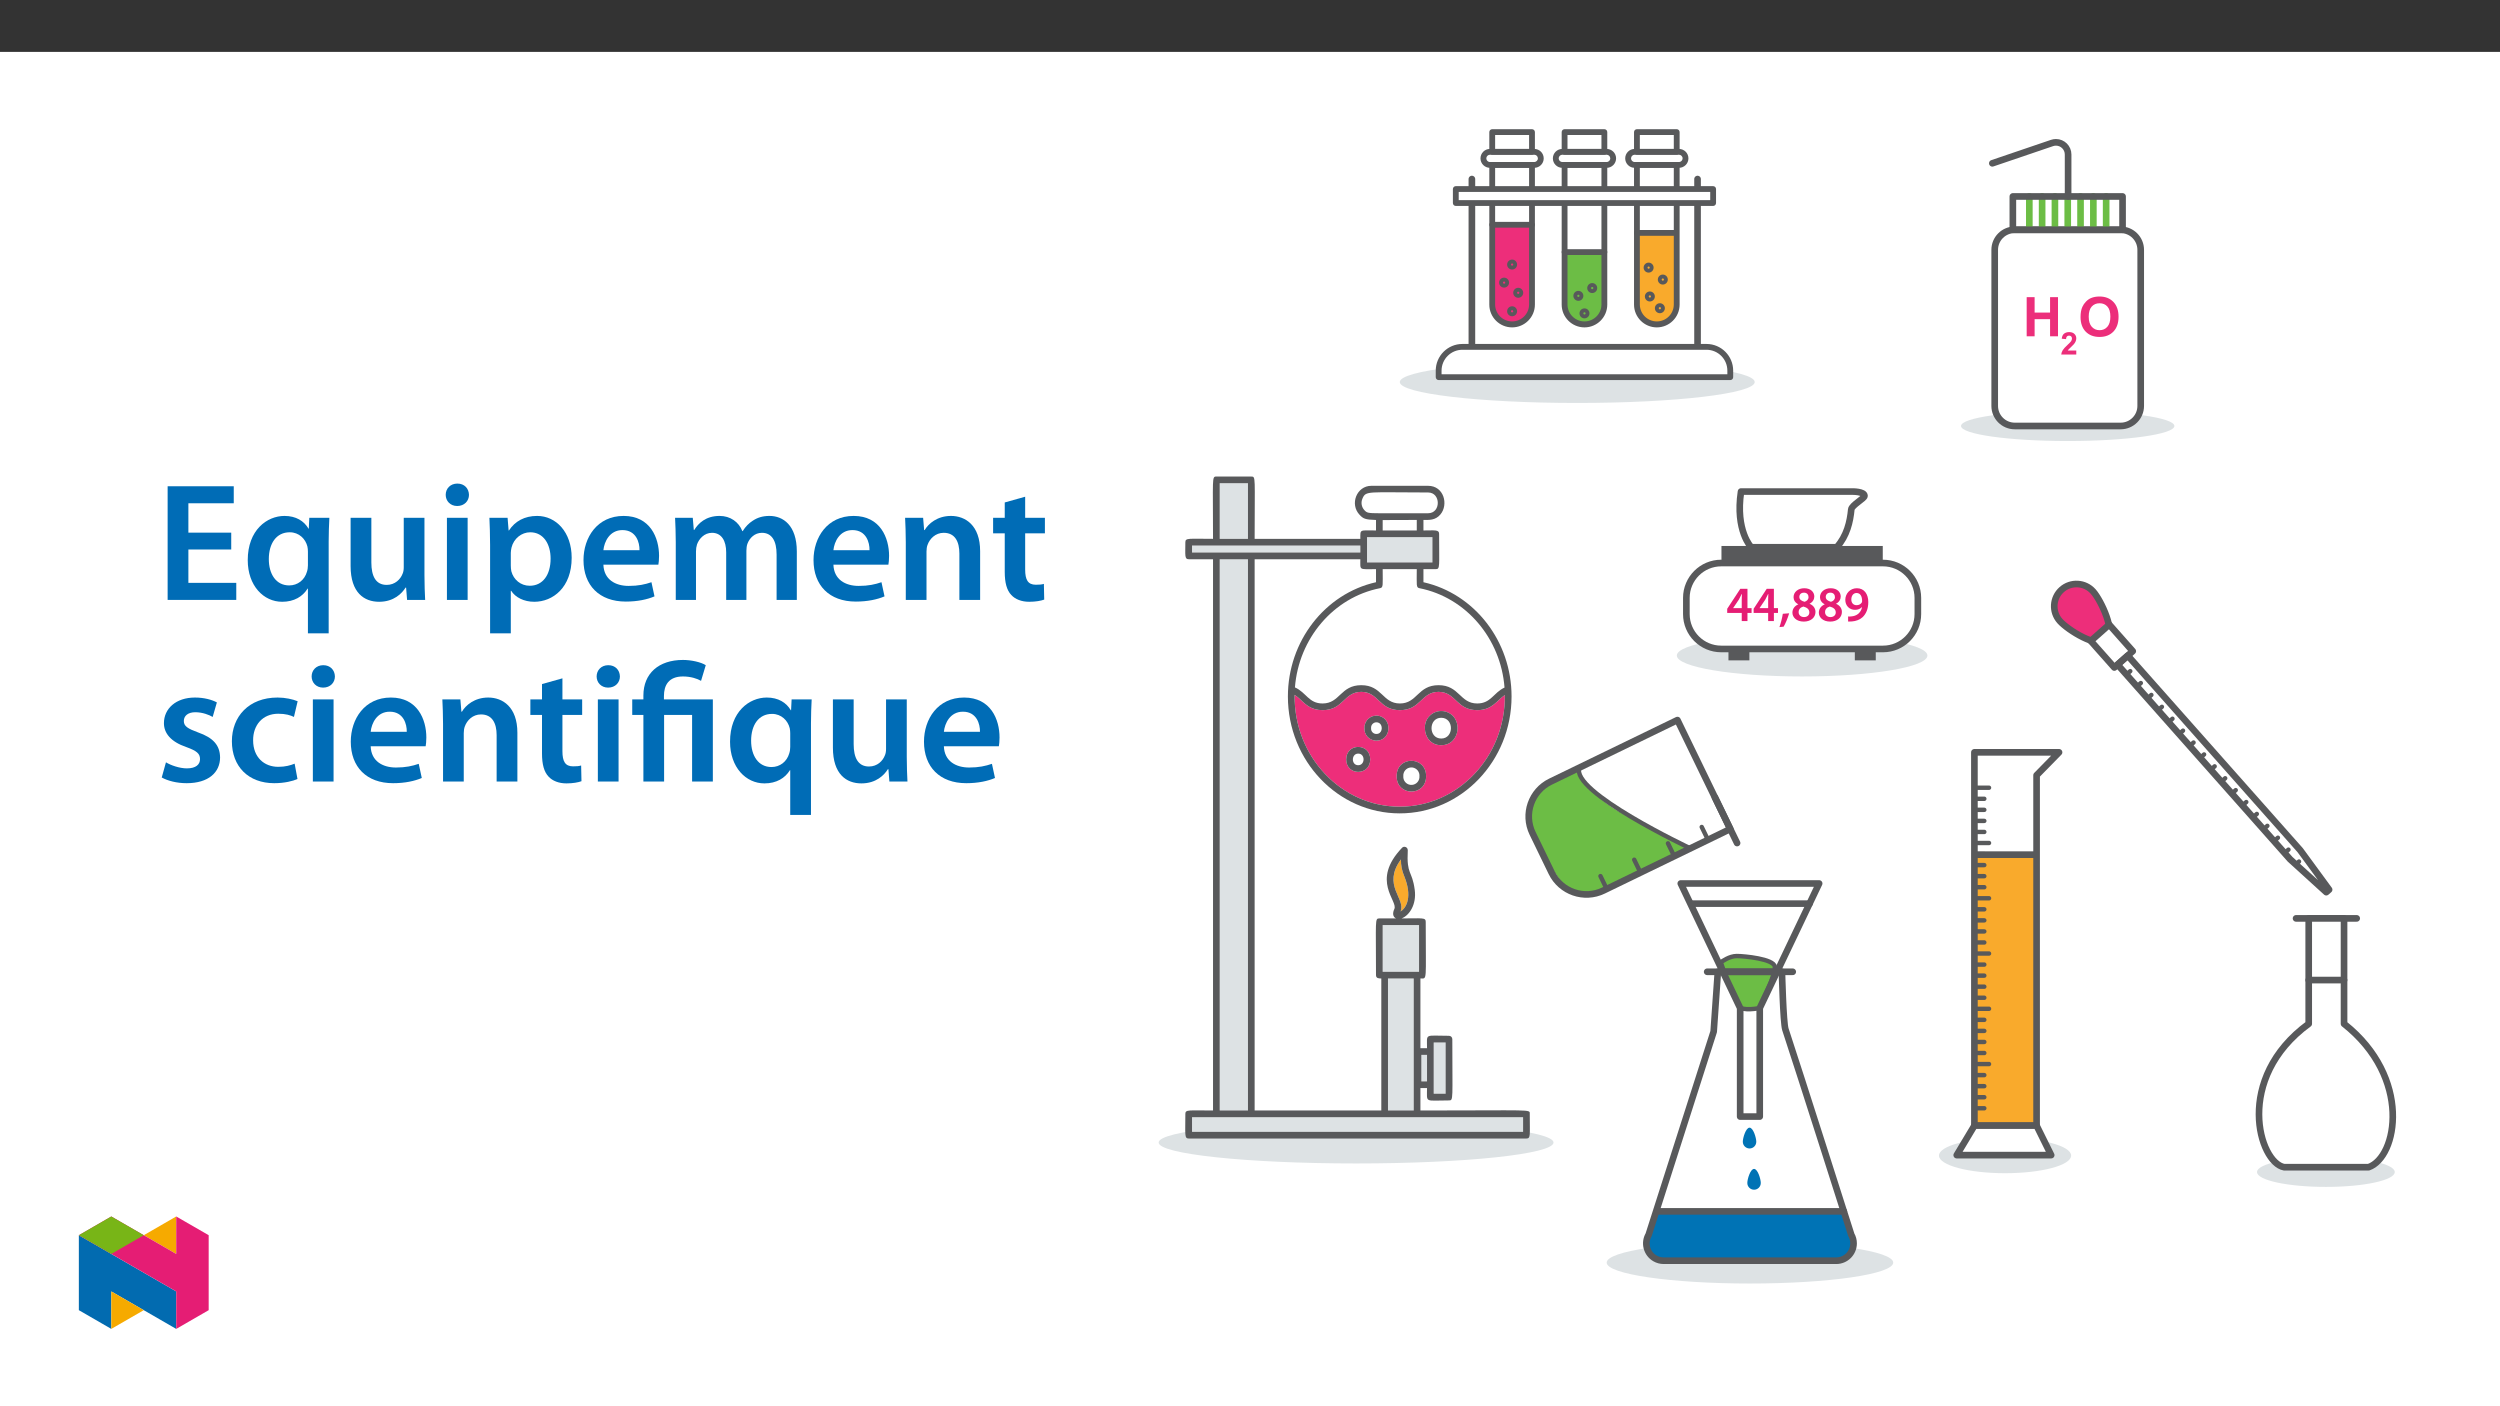 ﻿<?xml version="1.0" encoding="utf-8"?>
<svg xmlns="http://www.w3.org/2000/svg" xmlns:xlink="http://www.w3.org/1999/xlink" viewBox="0 0 960 540" version="1.1">
  <rect x="0" y="0" width="960" height="540" fill="#333333" stroke="none"/>
  <defs>
    <g>
      <symbol overflow="visible" id="glyph0-0">
        <path style="stroke:none;" d="M 2.625 0 L 2.625 -13.125 L 13.125 -13.125 L 13.125 0 Z M 2.953 -0.328 L 12.797 -0.328 L 12.797 -12.797 L 2.953 -12.797 Z M 2.953 -0.328 " />
      </symbol>
      <symbol overflow="visible" id="glyph0-1">
        <path style="stroke:none;" d="M 1.531 0 L 1.531 -15.031 L 4.578 -15.031 L 4.578 -9.109 L 10.516 -9.109 L 10.516 -15.031 L 13.562 -15.031 L 13.562 0 L 10.516 0 L 10.516 -6.578 L 4.578 -6.578 L 4.578 0 Z M 1.531 0 " />
      </symbol>
      <symbol overflow="visible" id="glyph0-2">
        <path style="stroke:none;" d="M 0.906 -7.422 C 0.906 -8.953 1.133 -10.238 1.594 -11.281 C 1.938 -12.039 2.406 -12.723 3 -13.328 C 3.594 -13.941 4.238 -14.395 4.938 -14.688 C 5.875 -15.082 6.957 -15.281 8.188 -15.281 C 10.395 -15.281 12.164 -14.594 13.5 -13.219 C 14.832 -11.852 15.5 -9.945 15.5 -7.5 C 15.5 -5.07 14.836 -3.172 13.516 -1.797 C 12.191 -0.43 10.426 0.25 8.219 0.25 C 5.988 0.25 4.211 -0.426 2.891 -1.781 C 1.566 -3.145 0.906 -5.023 0.906 -7.422 Z M 4.047 -7.531 C 4.047 -5.82 4.438 -4.531 5.219 -3.656 C 6.008 -2.781 7.008 -2.344 8.219 -2.344 C 9.426 -2.344 10.414 -2.773 11.188 -3.641 C 11.969 -4.516 12.359 -5.82 12.359 -7.562 C 12.359 -9.289 11.977 -10.578 11.219 -11.422 C 10.469 -12.266 9.469 -12.688 8.219 -12.688 C 6.969 -12.688 5.957 -12.258 5.188 -11.406 C 4.426 -10.551 4.047 -9.258 4.047 -7.531 Z M 4.047 -7.531 " />
      </symbol>
      <symbol overflow="visible" id="glyph1-0">
        <path style="stroke:none;" d="M 1.5 0 L 1.5 -7.5 L 7.5 -7.5 L 7.5 0 Z M 1.688 -0.188 L 7.312 -0.188 L 7.312 -7.312 L 1.688 -7.312 Z M 1.688 -0.188 " />
      </symbol>
      <symbol overflow="visible" id="glyph1-1">
        <path style="stroke:none;" d="M 6.078 -1.531 L 6.078 0 L 0.297 0 C 0.359 -0.582 0.547 -1.129 0.859 -1.641 C 1.172 -2.16 1.789 -2.848 2.719 -3.703 C 3.457 -4.391 3.91 -4.859 4.078 -5.109 C 4.305 -5.453 4.422 -5.789 4.422 -6.125 C 4.422 -6.488 4.32 -6.77 4.125 -6.969 C 3.926 -7.164 3.656 -7.266 3.312 -7.266 C 2.969 -7.266 2.691 -7.16 2.484 -6.953 C 2.285 -6.742 2.172 -6.398 2.141 -5.922 L 0.5 -6.078 C 0.594 -6.984 0.895 -7.633 1.406 -8.031 C 1.926 -8.426 2.57 -8.625 3.344 -8.625 C 4.195 -8.625 4.863 -8.395 5.344 -7.938 C 5.832 -7.477 6.078 -6.91 6.078 -6.234 C 6.078 -5.848 6.004 -5.477 5.859 -5.125 C 5.723 -4.781 5.504 -4.414 5.203 -4.031 C 5.004 -3.781 4.645 -3.414 4.125 -2.938 C 3.602 -2.457 3.273 -2.141 3.141 -1.984 C 3.004 -1.828 2.891 -1.676 2.797 -1.531 Z M 6.078 -1.531 " />
      </symbol>
      <symbol overflow="visible" id="glyph2-0">
        <path style="stroke:none;" d="M 0 0 L 9.453 0 L 9.453 -13.344 L 0 -13.344 Z M 4.734 -7.547 L 1.547 -12.297 L 7.891 -12.297 Z M 5.297 -6.625 L 8.516 -11.453 L 8.516 -1.875 L 5.312 -6.656 Z M 1.516 -0.953 L 4.734 -5.766 L 7.891 -1.047 L 1.547 -1.047 Z M 0.953 -11.453 L 4.125 -6.656 L 0.953 -1.875 Z M 0.953 -11.453 " />
      </symbol>
      <symbol overflow="visible" id="glyph2-1">
        <path style="stroke:none;" d="M 8.141 -0.031 L 8.141 -3.125 L 9.719 -3.125 L 9.719 -4.969 L 8.141 -4.969 L 8.141 -12.391 L 5.391 -12.391 L 0.359 -4.719 L 0.359 -3.125 L 5.938 -3.125 L 5.938 0 L 8.141 0 Z M 2.594 -4.922 L 4.859 -8.281 C 5.234 -8.969 5.562 -9.625 5.906 -10.375 L 6 -10.375 C 5.984 -9.672 5.938 -8.969 5.938 -8.266 L 5.938 -4.969 L 2.594 -4.969 Z M 2.594 -4.922 " />
      </symbol>
      <symbol overflow="visible" id="glyph2-2">
        <path style="stroke:none;" d="M 1.734 2.141 C 2.484 0.922 3.312 -1.156 3.859 -2.984 L 1.422 -2.797 C 1.172 -1.172 0.656 0.812 0.125 2.312 L 1.719 2.156 Z M 1.734 2.141 " />
      </symbol>
      <symbol overflow="visible" id="glyph2-3">
        <path style="stroke:none;" d="M 2.953 -6.453 C 1.531 -5.828 0.641 -4.734 0.641 -3.219 C 0.641 -1.5 2.141 0.203 5.016 0.203 C 7.641 0.203 9.5 -1.312 9.5 -3.5 C 9.5 -5.031 8.5 -6.156 7.156 -6.656 L 7.156 -6.609 C 8.5 -7.281 9.047 -8.406 9.047 -9.438 C 9.047 -10.953 7.859 -12.609 5.188 -12.609 C 2.859 -12.609 1.078 -11.188 1.078 -9.172 C 1.078 -8.094 1.672 -7.031 2.953 -6.422 Z M 5.094 -1.531 C 3.781 -1.531 2.984 -2.422 3.031 -3.484 C 3.031 -4.484 3.688 -5.266 4.844 -5.578 C 6.219 -5.203 7.141 -4.562 7.141 -3.312 C 7.141 -2.25 6.312 -1.531 5.094 -1.531 Z M 5.078 -10.906 C 6.312 -10.906 6.828 -10.047 6.828 -9.203 C 6.828 -8.266 6.156 -7.641 5.297 -7.406 C 4.125 -7.719 3.297 -8.266 3.297 -9.266 C 3.297 -10.156 3.891 -10.906 5.078 -10.906 Z M 5.078 -10.906 " />
      </symbol>
      <symbol overflow="visible" id="glyph2-4">
        <path style="stroke:none;" d="M 1.734 0.188 C 2.094 0.203 2.609 0.203 3.141 0.156 C 4.812 0.031 6.281 -0.547 7.344 -1.531 C 8.625 -2.766 9.484 -4.672 9.484 -7.297 C 9.484 -10.312 7.969 -12.609 5.094 -12.609 C 2.484 -12.609 0.656 -10.516 0.656 -8.156 C 0.656 -5.891 2.25 -4.312 4.391 -4.312 C 5.562 -4.312 6.453 -4.719 7.062 -5.391 L 7.094 -5.391 C 6.891 -4.25 6.344 -3.375 5.531 -2.719 C 4.844 -2.172 3.953 -1.875 3.031 -1.797 C 2.484 -1.734 2.125 -1.719 1.734 -1.766 Z M 4.969 -10.781 C 6.484 -10.781 7.109 -9.406 7.109 -7.734 C 7.109 -7.422 7.062 -7.234 7.016 -7.172 C 6.625 -6.531 5.938 -6.094 5 -6.094 C 3.703 -6.094 2.969 -7.016 2.969 -8.281 C 2.969 -9.781 3.797 -10.781 4.969 -10.781 Z M 4.969 -10.781 " />
      </symbol>
      <symbol overflow="visible" id="glyph3-0">
        <path style="stroke:none;" d="M 0 0 L 32.375 0 L 32.375 -45.328 L 0 -45.328 Z M 16.188 -25.578 L 5.188 -42.094 L 27.188 -42.094 Z M 18.125 -22.656 L 29.141 -39.172 L 29.141 -6.156 Z M 5.188 -3.234 L 16.188 -19.75 L 27.188 -3.234 Z M 3.234 -39.172 L 14.25 -22.656 L 3.234 -6.156 Z M 3.234 -39.172 " />
      </symbol>
      <symbol overflow="visible" id="glyph3-1">
        <path style="stroke:none;" d="M 29.016 -25.828 L 12.562 -25.828 L 12.562 -37.109 L 29.984 -37.109 L 29.984 -43.641 L 4.594 -43.641 L 4.594 0 L 30.953 0 L 30.953 -6.547 L 12.562 -6.547 L 12.562 -19.359 L 29.016 -19.359 Z M 29.016 -25.828 " />
      </symbol>
      <symbol overflow="visible" id="glyph3-2">
        <path style="stroke:none;" d="M 25.375 12.828 L 33.344 12.828 L 33.344 -22.406 C 33.344 -25.703 33.469 -28.688 33.609 -31.531 L 25.906 -31.531 L 25.703 -27.328 L 25.578 -27.391 C 23.891 -30.297 20.781 -32.25 16.375 -32.25 C 9.641 -32.25 2.266 -26.812 2.266 -15.281 C 2.266 -5.438 8.359 0.719 15.469 0.719 C 20.078 0.719 23.375 -1.297 25.25 -4.344 L 25.375 -4.344 Z M 25.375 -13.281 C 25.375 -12.5 25.25 -11.531 25 -10.812 C 24.094 -7.641 21.438 -5.562 18.188 -5.562 C 13.141 -5.562 10.359 -9.906 10.359 -15.672 C 10.359 -21.625 13.203 -25.969 18.391 -25.969 C 21.953 -25.969 24.469 -23.438 25.188 -20.469 C 25.312 -19.875 25.375 -19.172 25.375 -18.516 Z M 25.375 -13.281 " />
      </symbol>
      <symbol overflow="visible" id="glyph3-3">
        <path style="stroke:none;" d="M 32.5 -31.531 L 24.547 -31.531 L 24.547 -12.5 C 24.547 -11.594 24.406 -10.688 24.094 -10.031 C 23.312 -7.969 21.234 -5.766 18 -5.766 C 13.797 -5.766 12.109 -9.125 12.109 -14.375 L 12.109 -31.531 L 4.141 -31.531 L 4.141 -13.016 C 4.141 -2.719 9.391 0.719 15.094 0.719 C 20.781 0.719 23.891 -2.531 25.25 -4.734 L 25.453 -4.734 L 25.828 0 L 32.766 0 C 32.641 -2.594 32.5 -5.703 32.5 -9.453 Z M 32.5 -31.531 " />
      </symbol>
      <symbol overflow="visible" id="glyph3-4">
        <path style="stroke:none;" d="M 12.234 0 L 12.234 -31.531 L 4.281 -31.531 L 4.281 0 Z M 8.281 -44.672 C 5.641 -44.672 3.812 -42.797 3.812 -40.344 C 3.812 -38.016 5.562 -36.062 8.219 -36.062 C 11 -36.062 12.75 -38.016 12.75 -40.344 C 12.688 -42.797 11 -44.672 8.281 -44.672 Z M 8.281 -44.672 " />
      </symbol>
      <symbol overflow="visible" id="glyph3-5">
        <path style="stroke:none;" d="M 4.281 12.828 L 12.234 12.828 L 12.234 -3.5 L 12.375 -3.5 C 13.984 -0.969 17.281 0.719 21.234 0.719 C 28.422 0.719 35.609 -4.797 35.609 -16.188 C 35.609 -26.031 29.594 -32.25 22.344 -32.25 C 17.547 -32.25 13.859 -30.234 11.531 -26.672 L 11.391 -26.672 L 11 -31.531 L 4.016 -31.531 C 4.141 -28.562 4.281 -25.188 4.281 -21.047 Z M 12.234 -18.062 C 12.234 -18.719 12.375 -19.422 12.5 -20.078 C 13.344 -23.562 16.375 -25.969 19.688 -25.969 C 24.797 -25.969 27.516 -21.438 27.516 -15.859 C 27.516 -9.641 24.547 -5.438 19.484 -5.438 C 16.062 -5.438 13.281 -7.766 12.438 -11 C 12.297 -11.719 12.234 -12.438 12.234 -13.203 Z M 12.234 -18.062 " />
      </symbol>
      <symbol overflow="visible" id="glyph3-6">
        <path style="stroke:none;" d="M 31.016 -13.531 C 31.141 -14.25 31.281 -15.406 31.281 -16.906 C 31.281 -23.828 27.906 -32.25 17.672 -32.25 C 7.578 -32.25 2.266 -24.016 2.266 -15.281 C 2.266 -5.641 8.281 0.641 18.516 0.641 C 23.047 0.641 26.812 -0.188 29.531 -1.359 L 28.359 -6.797 C 25.906 -5.953 23.312 -5.375 19.625 -5.375 C 14.5 -5.375 10.094 -7.828 9.906 -13.531 Z M 9.906 -19.094 C 10.234 -22.344 12.297 -26.812 17.219 -26.812 C 22.531 -26.812 23.828 -22.016 23.766 -19.094 Z M 9.906 -19.094 " />
      </symbol>
      <symbol overflow="visible" id="glyph3-7">
        <path style="stroke:none;" d="M 4.281 0 L 12.047 0 L 12.047 -18.641 C 12.047 -19.547 12.172 -20.469 12.438 -21.297 C 13.203 -23.438 15.219 -25.766 18.188 -25.766 C 21.891 -25.766 23.641 -22.656 23.641 -18.266 L 23.641 0 L 31.406 0 L 31.406 -18.906 C 31.406 -19.812 31.531 -20.844 31.797 -21.562 C 32.641 -23.828 34.641 -25.766 37.359 -25.766 C 41.188 -25.766 43 -22.656 43 -17.422 L 43 0 L 50.766 0 L 50.766 -18.578 C 50.766 -28.688 45.453 -32.25 40.281 -32.25 C 37.625 -32.25 35.609 -31.594 33.797 -30.375 C 32.375 -29.469 31.078 -28.172 29.984 -26.422 L 29.844 -26.422 C 28.484 -29.922 25.25 -32.25 21.109 -32.25 C 15.734 -32.25 12.891 -29.328 11.391 -26.875 L 11.203 -26.875 L 10.812 -31.531 L 4.016 -31.531 C 4.141 -28.812 4.281 -25.766 4.281 -22.141 Z M 4.281 0 " />
      </symbol>
      <symbol overflow="visible" id="glyph3-8">
        <path style="stroke:none;" d="M 4.281 0 L 12.234 0 L 12.234 -18.578 C 12.234 -19.484 12.375 -20.469 12.625 -21.109 C 13.469 -23.5 15.672 -25.766 18.844 -25.766 C 23.188 -25.766 24.859 -22.344 24.859 -17.812 L 24.859 0 L 32.828 0 L 32.828 -18.719 C 32.828 -28.688 27.125 -32.25 21.625 -32.25 C 16.375 -32.25 12.953 -29.266 11.531 -26.812 L 11.328 -26.812 L 10.938 -31.531 L 4.016 -31.531 C 4.141 -28.812 4.281 -25.766 4.281 -22.141 Z M 4.281 0 " />
      </symbol>
      <symbol overflow="visible" id="glyph3-9">
        <path style="stroke:none;" d="M 5.562 -37.422 L 5.562 -31.531 L 1.094 -31.531 L 1.094 -25.578 L 5.562 -25.578 L 5.562 -10.75 C 5.562 -6.609 6.344 -3.688 8.094 -1.875 C 9.578 -0.266 11.984 0.719 14.953 0.719 C 17.422 0.719 19.547 0.328 20.719 -0.125 L 20.594 -6.156 C 19.688 -5.891 18.906 -5.828 17.484 -5.828 C 14.438 -5.828 13.406 -7.766 13.406 -11.656 L 13.406 -25.578 L 20.984 -25.578 L 20.984 -31.531 L 13.406 -31.531 L 13.406 -39.625 Z M 5.562 -37.422 " />
      </symbol>
      <symbol overflow="visible" id="glyph3-10">
        <path style="stroke:none;" d="M 2.328 -1.547 C 4.656 -0.266 8.094 0.641 11.906 0.641 C 20.266 0.641 24.734 -3.5 24.734 -9.266 C 24.672 -13.922 22.078 -16.828 16.312 -18.844 C 12.297 -20.328 10.812 -21.234 10.812 -23.25 C 10.812 -25.188 12.375 -26.609 15.219 -26.609 C 18 -26.609 20.594 -25.578 21.891 -24.797 L 23.5 -30.375 C 21.625 -31.406 18.578 -32.25 15.094 -32.25 C 7.766 -32.25 3.172 -27.969 3.172 -22.406 C 3.172 -18.641 5.703 -15.281 11.844 -13.203 C 15.734 -11.781 17.031 -10.75 17.031 -8.609 C 17.031 -6.547 15.469 -5.047 11.984 -5.047 C 9.125 -5.047 5.703 -6.281 3.953 -7.375 Z M 2.328 -1.547 " />
      </symbol>
      <symbol overflow="visible" id="glyph3-11">
        <path style="stroke:none;" d="M 26.359 -6.859 C 24.797 -6.219 22.797 -5.641 20.078 -5.641 C 14.641 -5.641 10.422 -9.328 10.422 -15.797 C 10.359 -21.562 13.984 -26.031 20.078 -26.031 C 22.922 -26.031 24.797 -25.453 26.094 -24.797 L 27.516 -30.828 C 25.703 -31.594 22.734 -32.25 19.812 -32.25 C 8.734 -32.25 2.266 -24.922 2.266 -15.469 C 2.266 -5.703 8.672 0.641 18.516 0.641 C 22.469 0.641 25.766 -0.188 27.453 -0.969 Z M 26.359 -6.859 " />
      </symbol>
      <symbol overflow="visible" id="glyph3-12">
        <path style="stroke:none;" d="M 13.141 0 L 13.141 -25.578 L 23.891 -25.578 L 23.891 0 L 31.859 0 L 31.859 -31.531 L 13.078 -31.531 L 13.078 -32.828 C 13.078 -36.969 14.891 -40.344 20.391 -40.344 C 23.375 -40.344 25.906 -39.5 27.328 -38.656 L 29.141 -44.672 C 27.328 -45.844 23.562 -46.688 20.391 -46.688 C 11.078 -46.688 5.188 -41.5 5.188 -33.016 L 5.188 -31.531 L 0.906 -31.531 L 0.906 -25.578 L 5.188 -25.578 L 5.188 0 Z M 13.141 0 " />
      </symbol>
    </g>
    <clipPath id="clip1">
      <path d="M 571 49.609 L 590 49.609 L 590 60 L 571 60 Z M 571 49.609 " />
    </clipPath>
    <clipPath id="clip2">
      <path d="M 599 49.609 L 618 49.609 L 618 60 L 599 60 Z M 599 49.609 " />
    </clipPath>
    <clipPath id="clip3">
      <path d="M 627 49.609 L 645 49.609 L 645 60 L 627 60 Z M 627 49.609 " />
    </clipPath>
    <clipPath id="clip4">
      <path d="M 444.922 430 L 597 430 L 597 447 L 444.922 447 Z M 444.922 430 " />
    </clipPath>
    <clipPath id="clip5">
      <path d="M 616 476 L 727 476 L 727 492.867 L 616 492.867 Z M 616 476 " />
    </clipPath>
    <clipPath id="clip6">
      <path d="M 866 351 L 920.105 351 L 920.105 450 L 866 450 Z M 866 351 " />
    </clipPath>
    <clipPath id="clip7">
      <rect width="16" height="27" />
    </clipPath>
    <g id="surface7" clip-path="url(#clip7)">
      <g style="fill:rgb(92.499%,17.999%,47.8%);fill-opacity:1;">
        <use xlink:href="#glyph0-1" x="0.712" y="18.138" />
      </g>
    </g>
    <clipPath id="clip9">
      <path d="M 0.211 2 L 7 2 L 7 12 L 0.211 12 Z M 0.211 2 " />
    </clipPath>
    <clipPath id="clip8">
      <rect width="8" height="16" />
    </clipPath>
    <g id="surface10" clip-path="url(#clip8)">
      <g clip-path="url(#clip9)" clip-rule="nonzero">
        <g style="fill:rgb(92.499%,17.999%,47.8%);fill-opacity:1;">
          <use xlink:href="#glyph1-1" x="0.212" y="11.146" />
        </g>
      </g>
    </g>
    <clipPath id="clip11">
      <path d="M 0.023 2 L 16 2 L 16 19 L 0.023 19 Z M 0.023 2 " />
    </clipPath>
    <clipPath id="clip10">
      <rect width="17" height="27" />
    </clipPath>
    <g id="surface9" clip-path="url(#clip10)">
      <g clip-path="url(#clip11)" clip-rule="nonzero">
        <g style="fill:rgb(92.499%,17.999%,47.8%);fill-opacity:1;">
          <use xlink:href="#glyph0-2" x="0.022" y="18.138" />
        </g>
      </g>
    </g>
    <clipPath id="clip12">
      <path d="M 30.277 474 L 68 474 L 68 510.301 L 30.277 510.301 Z M 30.277 474 " />
    </clipPath>
    <clipPath id="clip13">
      <path d="M 42 495 L 56 495 L 56 510.301 L 42 510.301 Z M 42 495 " />
    </clipPath>
    <clipPath id="clip14">
      <path d="M 55 467.125 L 68 467.125 L 68 482 L 55 482 Z M 55 467.125 " />
    </clipPath>
    <clipPath id="clip15">
      <path d="M 30.277 467.125 L 80.133 467.125 L 80.133 510.301 L 30.277 510.301 Z M 30.277 467.125 " />
    </clipPath>
    <clipPath id="clip16">
      <path d="M 30.277 467.125 L 56 467.125 L 56 482 L 30.277 482 Z M 30.277 467.125 " />
    </clipPath>
  </defs>
  <g id="surface1">
    <path style=" stroke:none;fill-rule:nonzero;fill:rgb(100%,100%,100%);fill-opacity:1;" d="M 0 559.926 L 960 559.926 L 960 19.926 L 0 19.926 Z M 0 559.926 " />
    <path style=" stroke:none;fill-rule:nonzero;fill:rgb(86.699%,88.599%,89.4%);fill-opacity:1;" d="M 605.664 138.676 C 643.301 138.676 673.809 142.273 673.809 146.707 C 673.809 151.141 643.301 154.738 605.664 154.738 C 568.031 154.738 537.52 151.141 537.52 146.707 C 537.52 142.273 568.031 138.676 605.664 138.676 " />
    <path style="fill:none;stroke-width:3;stroke-linecap:round;stroke-linejoin:round;stroke:rgb(34.499%,34.9%,35.699%);stroke-opacity:1;stroke-miterlimit:4;" d="M 0.002 0.001 L 0.002 75.81 " transform="matrix(0.85,0,0,-0.85,565.205,133.196)" />
    <path style="fill:none;stroke-width:3;stroke-linecap:round;stroke-linejoin:round;stroke:rgb(34.499%,34.9%,35.699%);stroke-opacity:1;stroke-miterlimit:4;" d="M -0 0.001 L -0 75.81 " transform="matrix(0.85,0,0,-0.85,651.86,133.196)" />
    <path style=" stroke:none;fill-rule:nonzero;fill:rgb(100%,100%,100%);fill-opacity:1;" d="M 573.012 63.328 L 588.285 63.328 L 588.285 117.477 C 588.285 121.41 585.094 124.602 581.16 124.602 L 580.137 124.602 C 576.199 124.602 573.012 121.41 573.012 117.477 Z M 573.012 63.328 " />
    <path style=" stroke:none;fill-rule:nonzero;fill:rgb(92.899%,17.999%,47.8%);fill-opacity:1;" d="M 573.012 86.309 L 588.285 86.309 L 588.285 114.035 C 588.285 114.035 588.234 119.934 587.27 120.766 C 586.305 121.594 583.949 124.672 581.074 125.02 C 578.199 125.367 575.301 122.027 574.129 120.273 C 572.953 118.523 572.805 110.637 573.012 110.188 C 573.219 109.738 573.012 86.309 573.012 86.309 " />
    <path style=" stroke:none;fill-rule:nonzero;fill:rgb(34.499%,34.9%,35.699%);fill-opacity:1;" d="M 574.129 64.445 L 574.129 116.965 C 574.16 120.566 577.102 123.457 580.703 123.426 C 584.262 123.395 587.137 120.52 587.168 116.965 L 587.168 64.445 Z M 580.648 125.719 C 575.812 125.711 571.898 121.797 571.895 116.965 L 571.895 63.328 C 571.895 62.711 572.395 62.211 573.012 62.211 L 588.281 62.211 C 588.898 62.211 589.402 62.711 589.402 63.328 L 589.402 116.965 C 589.395 121.797 585.48 125.711 580.648 125.719 " />
    <path style=" stroke:none;fill-rule:nonzero;fill:rgb(34.499%,34.9%,35.699%);fill-opacity:1;" d="M 572.141 59.422 C 571.371 59.422 570.746 60.047 570.746 60.816 C 570.746 61.586 571.367 62.211 572.137 62.211 L 589.152 62.211 C 589.922 62.211 590.547 61.586 590.547 60.816 C 590.551 60.047 589.926 59.422 589.156 59.422 Z M 589.152 64.445 L 572.141 64.445 C 570.137 64.445 568.512 62.824 568.508 60.82 C 568.508 58.816 570.129 57.191 572.133 57.188 L 589.152 57.188 C 591.156 57.188 592.781 58.809 592.785 60.812 C 592.789 62.816 591.164 64.445 589.16 64.445 Z M 589.152 64.445 " />
    <g clip-path="url(#clip1)" clip-rule="nonzero">
      <path style=" stroke:none;fill-rule:nonzero;fill:rgb(34.499%,34.9%,35.699%);fill-opacity:1;" d="M 574.129 57.188 L 587.168 57.188 L 587.168 51.84 L 574.129 51.84 Z M 588.281 59.422 L 573.012 59.422 C 572.395 59.422 571.895 58.922 571.895 58.305 L 571.895 50.723 C 571.895 50.109 572.395 49.609 573.012 49.609 L 588.281 49.609 C 588.898 49.609 589.402 50.109 589.402 50.723 L 589.402 58.305 C 589.402 58.922 588.898 59.422 588.281 59.422 " />
    </g>
    <path style=" stroke:none;fill-rule:nonzero;fill:rgb(100%,100%,100%);fill-opacity:1;" d="M 600.801 63.328 L 616.074 63.328 L 616.074 117.477 C 616.074 121.41 612.887 124.602 608.953 124.602 L 607.926 124.602 C 603.992 124.602 600.801 121.41 600.801 117.477 Z M 600.801 63.328 " />
    <path style=" stroke:none;fill-rule:nonzero;fill:rgb(42.4%,74.1%,27.1%);fill-opacity:1;" d="M 600.383 96.801 C 600.898 97.059 616.074 96.801 616.074 96.801 C 616.074 96.801 615.711 110.312 615.711 110.613 C 615.711 110.918 616.645 118.387 615.629 119.527 C 614.613 120.672 611.703 126.117 608.242 125.047 C 604.785 123.973 601.219 122.078 600.801 119.906 C 600.383 117.738 600.164 103.191 600.383 102.766 C 600.605 102.34 600.383 96.801 600.383 96.801 " />
    <path style=" stroke:none;fill-rule:nonzero;fill:rgb(34.499%,34.9%,35.699%);fill-opacity:1;" d="M 601.918 64.445 L 601.918 116.965 C 601.949 120.566 604.895 123.457 608.496 123.426 C 612.051 123.395 614.926 120.52 614.957 116.965 L 614.957 64.445 Z M 608.438 125.719 C 603.605 125.711 599.691 121.797 599.684 116.965 L 599.684 63.328 C 599.684 62.711 600.188 62.211 600.805 62.211 L 616.074 62.211 C 616.691 62.211 617.191 62.711 617.191 63.328 L 617.191 116.965 C 617.188 121.797 613.27 125.711 608.438 125.719 " />
    <path style=" stroke:none;fill-rule:nonzero;fill:rgb(34.499%,34.9%,35.699%);fill-opacity:1;" d="M 599.934 59.422 C 599.164 59.422 598.539 60.047 598.535 60.816 C 598.535 61.586 599.16 62.211 599.93 62.211 L 616.945 62.211 C 617.715 62.211 618.34 61.586 618.34 60.816 C 618.34 60.047 617.719 59.422 616.949 59.422 Z M 616.945 64.445 L 599.934 64.445 C 597.93 64.445 596.301 62.824 596.301 60.82 C 596.297 58.816 597.922 57.191 599.926 57.188 L 616.945 57.188 C 618.949 57.188 620.574 58.809 620.578 60.812 C 620.578 62.816 618.957 64.445 616.953 64.445 Z M 616.945 64.445 " />
    <g clip-path="url(#clip2)" clip-rule="nonzero">
      <path style=" stroke:none;fill-rule:nonzero;fill:rgb(34.499%,34.9%,35.699%);fill-opacity:1;" d="M 601.918 57.188 L 614.957 57.188 L 614.957 51.84 L 601.918 51.84 Z M 616.074 59.422 L 600.805 59.422 C 600.188 59.422 599.684 58.922 599.684 58.305 L 599.684 50.723 C 599.684 50.109 600.188 49.609 600.805 49.609 L 616.074 49.609 C 616.691 49.609 617.191 50.109 617.191 50.723 L 617.191 58.305 C 617.191 58.922 616.691 59.422 616.074 59.422 " />
    </g>
    <path style=" stroke:none;fill-rule:nonzero;fill:rgb(100%,100%,100%);fill-opacity:1;" d="M 628.582 63.328 L 643.855 63.328 L 643.855 117.477 C 643.855 121.41 640.664 124.602 636.73 124.602 L 635.707 124.602 C 631.77 124.602 628.582 121.41 628.582 117.477 Z M 628.582 63.328 " />
    <path style=" stroke:none;fill-rule:nonzero;fill:rgb(97.6%,66.699%,17.299%);fill-opacity:1;" d="M 628.402 89.379 C 628.914 89.637 644.094 89.379 644.094 89.379 C 644.094 89.379 643.73 110.312 643.73 110.613 C 643.73 110.918 644.664 118.387 643.648 119.527 C 642.629 120.672 639.719 126.117 636.262 125.047 C 632.801 123.973 629.238 122.078 628.82 119.906 C 628.402 117.738 628.18 103.191 628.402 102.766 C 628.621 102.34 628.402 89.379 628.402 89.379 " />
    <path style=" stroke:none;fill-rule:nonzero;fill:rgb(34.499%,34.9%,35.699%);fill-opacity:1;" d="M 629.699 64.445 L 629.699 116.965 C 629.73 120.566 632.676 123.457 636.273 123.426 C 639.832 123.395 642.707 120.52 642.738 116.965 L 642.738 64.445 Z M 636.219 125.719 C 631.387 125.711 627.469 121.797 627.465 116.965 L 627.465 63.328 C 627.465 62.711 627.965 62.211 628.582 62.211 L 643.855 62.211 C 644.473 62.211 644.973 62.711 644.973 63.328 L 644.973 116.965 C 644.965 121.797 641.051 125.711 636.219 125.719 " />
    <path style=" stroke:none;fill-rule:nonzero;fill:rgb(34.499%,34.9%,35.699%);fill-opacity:1;" d="M 627.711 59.422 C 626.941 59.422 626.316 60.047 626.316 60.816 C 626.316 61.586 626.938 62.211 627.711 62.211 L 644.727 62.211 C 645.492 62.211 646.117 61.586 646.121 60.816 C 646.121 60.047 645.496 59.422 644.727 59.422 Z M 644.727 64.445 L 627.711 64.445 C 625.707 64.445 624.082 62.824 624.078 60.82 C 624.078 58.816 625.699 57.191 627.703 57.188 L 644.727 57.188 C 646.727 57.188 648.355 58.809 648.355 60.812 C 648.359 62.816 646.734 64.445 644.73 64.445 Z M 644.727 64.445 " />
    <g clip-path="url(#clip3)" clip-rule="nonzero">
      <path style=" stroke:none;fill-rule:nonzero;fill:rgb(34.499%,34.9%,35.699%);fill-opacity:1;" d="M 629.699 57.188 L 642.738 57.188 L 642.738 51.84 L 629.699 51.84 Z M 643.855 59.422 L 628.582 59.422 C 627.965 59.422 627.465 58.922 627.465 58.305 L 627.465 50.723 C 627.465 50.109 627.965 49.609 628.582 49.609 L 643.855 49.609 C 644.473 49.609 644.973 50.109 644.973 50.723 L 644.973 58.305 C 644.973 58.922 644.473 59.422 643.855 59.422 " />
    </g>
    <path style=" stroke:none;fill-rule:nonzero;fill:rgb(100%,100%,100%);fill-opacity:1;" d="M 562.859 133.195 L 654.004 133.195 C 659.758 133.195 664.422 137.859 664.422 143.613 L 664.422 144.832 L 552.441 144.832 L 552.441 143.613 C 552.441 137.859 557.105 133.195 562.859 133.195 " />
    <path style=" stroke:none;fill-rule:nonzero;fill:rgb(34.499%,34.9%,35.699%);fill-opacity:1;" d="M 553.559 143.715 L 663.305 143.715 L 663.305 142.324 C 663.301 137.902 659.719 134.316 655.293 134.312 L 561.57 134.312 C 557.148 134.316 553.566 137.902 553.559 142.324 Z M 664.422 145.949 L 552.445 145.949 C 551.824 145.949 551.324 145.449 551.324 144.832 L 551.324 142.324 C 551.332 136.668 555.914 132.086 561.57 132.078 L 655.293 132.078 C 660.949 132.086 665.531 136.668 665.539 142.324 L 665.539 144.832 C 665.539 145.449 665.039 145.949 664.422 145.949 " />
    <path style=" stroke:none;fill-rule:nonzero;fill:rgb(100%,100%,100%);fill-opacity:1;" d="M 559.027 72.598 L 657.84 72.598 L 657.84 77.969 L 559.027 77.969 Z M 559.027 72.598 " />
    <path style=" stroke:none;fill-rule:nonzero;fill:rgb(34.499%,34.9%,35.699%);fill-opacity:1;" d="M 560.145 76.852 L 656.723 76.852 L 656.723 73.715 L 560.145 73.715 Z M 657.84 79.086 L 559.027 79.086 C 558.41 79.086 557.91 78.586 557.91 77.969 L 557.91 72.598 C 557.91 71.98 558.41 71.48 559.027 71.48 L 657.84 71.48 C 658.457 71.48 658.957 71.98 658.957 72.598 L 658.957 77.969 C 658.957 78.586 658.457 79.086 657.84 79.086 " />
    <path style=" stroke:none;fill-rule:nonzero;fill:rgb(34.499%,34.9%,35.699%);fill-opacity:1;" d="M 588.285 87.426 L 573.012 87.426 C 572.395 87.426 571.895 86.926 571.895 86.309 C 571.895 85.691 572.391 85.191 573.008 85.191 L 588.285 85.191 C 588.898 85.191 589.398 85.691 589.398 86.309 C 589.398 86.926 588.898 87.426 588.285 87.426 " />
    <path style=" stroke:none;fill-rule:nonzero;fill:rgb(34.499%,34.9%,35.699%);fill-opacity:1;" d="M 642.859 90.555 L 628.582 90.555 C 627.965 90.555 627.465 90.055 627.465 89.438 C 627.465 88.82 627.965 88.32 628.582 88.32 L 642.859 88.32 C 643.477 88.32 643.977 88.82 643.977 89.438 C 643.977 90.055 643.477 90.555 642.859 90.555 " />
    <path style=" stroke:none;fill-rule:nonzero;fill:rgb(34.499%,34.9%,35.699%);fill-opacity:1;" d="M 616.074 97.918 L 600.801 97.918 C 600.188 97.922 599.68 97.426 599.676 96.809 C 599.668 96.191 600.164 95.688 600.781 95.684 C 600.789 95.684 600.797 95.684 600.801 95.684 L 616.074 95.684 C 616.691 95.676 617.195 96.172 617.203 96.789 C 617.207 97.406 616.711 97.91 616.094 97.918 Z M 616.074 97.918 " />
    <path style=" stroke:none;fill-rule:nonzero;fill:rgb(34.499%,34.9%,35.699%);fill-opacity:1;" d="M 580.648 101.164 C 580.41 101.164 580.219 101.355 580.219 101.594 C 580.219 101.828 580.41 102.02 580.648 102.02 C 580.883 102.02 581.074 101.828 581.074 101.594 C 581.074 101.355 580.883 101.164 580.648 101.164 M 580.648 103.508 C 579.59 103.512 578.73 102.652 578.73 101.594 C 578.73 100.535 579.586 99.676 580.648 99.676 C 581.707 99.676 582.562 100.531 582.562 101.594 C 582.562 102.652 581.707 103.508 580.648 103.508 " />
    <path style=" stroke:none;fill-rule:nonzero;fill:rgb(34.499%,34.9%,35.699%);fill-opacity:1;" d="M 633.07 102.336 C 632.832 102.336 632.641 102.531 632.641 102.766 C 632.641 103 632.832 103.191 633.07 103.191 C 633.305 103.191 633.496 103 633.496 102.766 C 633.496 102.531 633.305 102.336 633.07 102.336 M 633.07 104.684 C 632.012 104.684 631.152 103.824 631.152 102.766 C 631.152 101.707 632.012 100.848 633.07 100.848 C 634.129 100.848 634.988 101.707 634.988 102.766 C 634.984 103.824 634.129 104.68 633.07 104.684 " />
    <path style=" stroke:none;fill-rule:nonzero;fill:rgb(34.499%,34.9%,35.699%);fill-opacity:1;" d="M 582.992 112.004 C 582.758 112.004 582.566 112.195 582.566 112.434 C 582.566 112.668 582.758 112.859 582.992 112.859 C 583.227 112.859 583.418 112.668 583.418 112.434 C 583.418 112.195 583.227 112.004 582.992 112.004 Z M 582.992 114.352 C 581.934 114.352 581.074 113.492 581.074 112.434 C 581.074 111.371 581.934 110.516 582.992 110.516 C 584.051 110.516 584.91 111.371 584.91 112.434 C 584.91 113.492 584.051 114.348 582.992 114.352 " />
    <path style=" stroke:none;fill-rule:nonzero;fill:rgb(34.499%,34.9%,35.699%);fill-opacity:1;" d="M 633.543 113.418 C 633.309 113.418 633.117 113.609 633.117 113.848 C 633.117 114.082 633.309 114.273 633.547 114.273 C 633.781 114.273 633.973 114.082 633.973 113.848 C 633.973 113.609 633.781 113.418 633.543 113.418 M 633.543 115.766 C 632.484 115.766 631.625 114.906 631.629 113.848 C 631.629 112.789 632.488 111.93 633.547 111.93 C 634.605 111.93 635.461 112.789 635.461 113.848 C 635.461 114.906 634.602 115.762 633.543 115.766 " />
    <path style=" stroke:none;fill-rule:nonzero;fill:rgb(34.499%,34.9%,35.699%);fill-opacity:1;" d="M 606.094 113.176 C 605.855 113.176 605.664 113.371 605.664 113.605 C 605.664 113.844 605.859 114.035 606.094 114.035 C 606.332 114.031 606.523 113.84 606.523 113.605 C 606.523 113.367 606.328 113.176 606.094 113.176 M 606.094 115.523 C 605.035 115.523 604.176 114.664 604.176 113.605 C 604.176 112.547 605.035 111.688 606.094 111.688 C 607.152 111.688 608.012 112.547 608.012 113.605 C 608.012 114.664 607.152 115.523 606.094 115.523 " />
    <path style=" stroke:none;fill-rule:nonzero;fill:rgb(34.499%,34.9%,35.699%);fill-opacity:1;" d="M 608.438 119.906 C 608.203 119.906 608.012 120.098 608.012 120.336 C 608.012 120.57 608.203 120.766 608.438 120.766 C 608.676 120.766 608.867 120.574 608.867 120.336 C 608.867 120.102 608.676 119.906 608.438 119.906 M 608.438 122.254 C 607.379 122.254 606.523 121.395 606.52 120.336 C 606.52 119.277 607.379 118.418 608.438 118.418 C 609.496 118.418 610.355 119.277 610.355 120.336 C 610.355 121.395 609.496 122.254 608.438 122.254 " />
    <path style=" stroke:none;fill-rule:nonzero;fill:rgb(34.499%,34.9%,35.699%);fill-opacity:1;" d="M 577.566 108.098 C 577.332 108.098 577.141 108.289 577.141 108.523 C 577.141 108.762 577.332 108.953 577.566 108.953 C 577.805 108.953 577.996 108.762 577.996 108.523 C 577.996 108.289 577.805 108.098 577.566 108.098 M 577.566 110.441 C 576.508 110.441 575.648 109.582 575.648 108.523 C 575.648 107.465 576.508 106.609 577.566 106.609 C 578.625 106.609 579.484 107.465 579.484 108.523 C 579.484 109.582 578.625 110.441 577.566 110.441 " />
    <path style=" stroke:none;fill-rule:nonzero;fill:rgb(34.499%,34.9%,35.699%);fill-opacity:1;" d="M 638.52 106.926 C 638.285 106.926 638.094 107.117 638.094 107.352 C 638.094 107.59 638.285 107.781 638.52 107.781 C 638.758 107.781 638.949 107.59 638.949 107.352 C 638.949 107.117 638.758 106.926 638.52 106.926 M 638.52 109.27 C 637.461 109.27 636.605 108.41 636.605 107.352 C 636.605 106.293 637.461 105.434 638.52 105.434 C 639.578 105.434 640.438 106.293 640.438 107.352 C 640.438 108.41 639.578 109.27 638.52 109.27 " />
    <path style=" stroke:none;fill-rule:nonzero;fill:rgb(34.499%,34.9%,35.699%);fill-opacity:1;" d="M 580.648 119.102 C 580.41 119.102 580.219 119.293 580.219 119.527 C 580.219 119.766 580.41 119.957 580.648 119.957 C 580.883 119.957 581.074 119.766 581.074 119.527 C 581.074 119.293 580.883 119.102 580.648 119.102 M 580.648 121.445 C 579.59 121.445 578.73 120.59 578.73 119.527 C 578.73 118.469 579.586 117.613 580.648 117.609 C 581.707 117.609 582.562 118.469 582.562 119.527 C 582.562 120.59 581.703 121.445 580.648 121.445 " />
    <path style=" stroke:none;fill-rule:nonzero;fill:rgb(34.499%,34.9%,35.699%);fill-opacity:1;" d="M 637.391 117.93 C 637.156 117.93 636.961 118.121 636.961 118.355 C 636.961 118.594 637.156 118.785 637.391 118.785 C 637.625 118.785 637.816 118.594 637.816 118.355 C 637.816 118.121 637.625 117.93 637.391 117.93 M 637.391 120.273 C 636.332 120.273 635.473 119.418 635.473 118.355 C 635.473 117.297 636.332 116.441 637.391 116.441 C 638.449 116.438 639.309 117.297 639.309 118.355 C 639.305 119.414 638.449 120.273 637.391 120.273 " />
    <path style=" stroke:none;fill-rule:nonzero;fill:rgb(34.499%,34.9%,35.699%);fill-opacity:1;" d="M 611.41 110.188 C 611.176 110.188 610.984 110.379 610.984 110.613 C 610.984 110.852 611.176 111.043 611.41 111.043 C 611.645 111.043 611.84 110.852 611.84 110.613 C 611.84 110.379 611.645 110.188 611.41 110.188 M 611.41 112.531 C 610.352 112.531 609.492 111.676 609.492 110.613 C 609.492 109.555 610.352 108.699 611.41 108.699 C 612.469 108.699 613.328 109.555 613.328 110.613 C 613.328 111.672 612.469 112.531 611.41 112.531 " />
    <path style=" stroke:none;fill-rule:nonzero;fill:rgb(86.699%,88.599%,89.4%);fill-opacity:1;" d="M 692.012 243.699 C 718.582 243.699 740.125 247.293 740.125 251.727 C 740.125 256.164 718.582 259.758 692.012 259.758 C 665.438 259.758 643.898 256.164 643.898 251.727 C 643.898 247.293 665.438 243.699 692.012 243.699 " />
    <path style=" stroke:none;fill-rule:nonzero;fill:rgb(100%,100%,100%);fill-opacity:1;" d="M 660.953 216.203 L 723.066 216.203 C 730.461 216.203 736.457 222.199 736.457 229.594 L 736.457 235.809 C 736.457 243.203 730.461 249.199 723.066 249.199 L 660.953 249.199 C 653.559 249.199 647.562 243.203 647.562 235.809 L 647.562 229.594 C 647.562 222.199 653.559 216.203 660.953 216.203 " />
    <path style="fill:none;stroke-width:3;stroke-linecap:round;stroke-linejoin:round;stroke:rgb(34.499%,34.9%,35.699%);stroke-opacity:1;stroke-miterlimit:4;" d="M -0.002 0.001 L 73.072 0.001 C 81.772 0.001 88.826 -7.053 88.826 -15.752 L 88.826 -23.064 C 88.826 -31.763 81.772 -38.818 73.072 -38.818 L -0.002 -38.818 C -8.702 -38.818 -15.756 -31.763 -15.756 -23.064 L -15.756 -15.752 C -15.756 -7.053 -8.702 0.001 -0.002 0.001 Z M -0.002 0.001 " transform="matrix(0.85,0,0,-0.85,660.955,216.204)" />
    <path style=" stroke:none;fill-rule:nonzero;fill:rgb(34.499%,34.9%,35.699%);fill-opacity:1;" d="M 663.727 249.199 L 671.766 249.199 L 671.766 253.582 L 663.727 253.582 Z M 663.727 249.199 " />
    <path style=" stroke:none;fill-rule:nonzero;fill:rgb(34.499%,34.9%,35.699%);fill-opacity:1;" d="M 712.254 249.199 L 720.293 249.199 L 720.293 253.582 L 712.254 253.582 Z M 712.254 249.199 " />
    <path style=" stroke:none;fill-rule:nonzero;fill:rgb(34.499%,34.9%,35.699%);fill-opacity:1;" d="M 661.043 209.652 L 722.98 209.652 L 722.98 215.727 L 661.043 215.727 Z M 661.043 209.652 " />
    <path style="fill:none;stroke-width:3;stroke-linecap:round;stroke-linejoin:round;stroke:rgb(34.499%,34.9%,35.699%);stroke-opacity:1;stroke-miterlimit:4;" d="M -0 0 L 50.202 0 C 50.202 0 55.781 0.074 55.781 -1.962 C 55.781 -3.125 49.995 -6.149 49.806 -8.092 C 49.278 -13.639 47.858 -19.963 43.235 -25.174 L 4.613 -25.174 C 4.613 -25.174 -2.675 -17.716 -0 0 Z M -0 0 " transform="matrix(0.85,0,0,-0.85,668.555,188.758)" />
    <g clip-path="url(#clip4)" clip-rule="nonzero">
      <path style=" stroke:none;fill-rule:nonzero;fill:rgb(86.699%,88.599%,89.4%);fill-opacity:1;" d="M 520.738 430.707 C 562.609 430.707 596.551 434.301 596.551 438.734 C 596.551 443.172 562.609 446.766 520.738 446.766 C 478.867 446.766 444.922 443.172 444.922 438.734 C 444.922 434.301 478.867 430.707 520.738 430.707 " />
    </g>
    <path style=" stroke:none;fill-rule:nonzero;fill:rgb(86.699%,88.599%,89.4%);fill-opacity:1;" d="M 555.125 420 L 550.539 420 L 550.539 400.312 L 555.125 400.312 Z M 555.125 420 " />
    <path style=" stroke:none;fill-rule:nonzero;fill:rgb(92.899%,17.999%,47.8%);fill-opacity:1;" d="M 516.945 291.613 C 516.945 285.227 526.164 285.223 526.164 291.609 C 526.164 297.996 516.945 297.996 516.945 291.613 Z M 528.547 284.406 C 526.023 284.434 523.957 282.414 523.93 279.895 C 523.93 279.801 523.934 279.707 523.938 279.613 C 523.832 277.062 525.816 274.91 528.367 274.809 C 529.758 274.75 531.102 275.324 532.023 276.371 C 534.371 279.156 533.004 284.406 528.547 284.406 M 536.309 298.055 C 536.309 290.16 547.625 290.199 547.625 298.051 C 547.625 305.938 536.312 305.91 536.312 298.055 Z M 547.16 279.613 C 547 276.145 549.688 273.203 553.16 273.047 C 555.059 272.961 556.898 273.738 558.156 275.164 C 561.359 278.965 559.512 286.164 553.434 286.164 C 549.312 286.164 547.16 282.867 547.16 279.617 Z M 499.578 268.836 C 498.828 268.082 498.008 267.406 497.129 266.812 C 496.797 290.531 515.105 309.77 537.492 309.77 C 559.844 309.77 578.148 290.594 577.863 266.895 C 574.863 268.879 573.051 272.699 567.246 272.699 C 559.242 272.699 559.105 265.676 552.402 265.676 C 545.715 265.676 545.582 272.699 537.562 272.699 C 529.547 272.699 529.426 265.676 522.73 265.676 C 516.031 265.676 515.895 272.699 507.875 272.699 C 503.66 272.699 501.488 270.645 499.578 268.836 " />
    <path style=" stroke:none;fill-rule:nonzero;fill:rgb(100%,100%,100%);fill-opacity:1;" d="M 530.949 218.551 L 544.039 218.551 C 544.039 224.734 543.734 225.602 545.07 225.867 C 563 229.438 576.289 245.199 577.738 264.02 C 573.457 266.012 572.535 270.133 567.246 270.133 C 560.562 270.133 560.414 263.109 552.402 263.109 C 544.387 263.109 544.273 270.133 537.562 270.133 C 530.867 270.133 530.746 263.109 522.73 263.109 C 514.711 263.109 514.574 270.133 507.875 270.133 C 502.535 270.133 501.637 265.926 497.254 263.961 C 498.727 245.168 512.004 229.434 529.918 225.867 C 531.254 225.602 530.949 224.723 530.949 218.551 " />
    <path style=" stroke:none;fill-rule:nonzero;fill:rgb(100%,100%,100%);fill-opacity:1;" d="M 544.039 203.695 L 530.949 203.695 L 530.949 199.707 C 533.961 199.719 537.461 199.676 544.039 199.656 Z M 544.039 203.695 " />
    <path style=" stroke:none;fill-rule:nonzero;fill:rgb(86.699%,88.599%,89.4%);fill-opacity:1;" d="M 550.055 215.988 L 524.934 215.988 L 524.934 206.258 L 550.055 206.258 Z M 550.055 215.988 " />
    <path style=" stroke:none;fill-rule:nonzero;fill:rgb(100%,100%,100%);fill-opacity:1;" d="M 523.957 195.938 C 522.816 194.734 522.512 192.961 523.188 191.449 C 524.52 188.336 525.141 189.113 548.398 189.113 C 553.324 189.113 553.371 197.086 548.398 197.086 C 548.398 197.086 547.836 197.09 529.668 197.09 C 525.23 197.09 524.883 196.906 523.957 195.938 " />
    <path style=" stroke:none;fill-rule:nonzero;fill:rgb(86.699%,88.599%,89.4%);fill-opacity:1;" d="M 584.867 434.625 L 457.738 434.625 L 457.738 428.996 L 584.867 428.996 Z M 584.867 434.625 " />
    <path style=" stroke:none;fill-rule:nonzero;fill:rgb(86.699%,88.599%,89.4%);fill-opacity:1;" d="M 532.984 375.727 L 542.875 375.727 L 542.875 426.43 L 532.984 426.43 Z M 532.984 375.727 " />
    <path style=" stroke:none;fill-rule:nonzero;fill:rgb(86.699%,88.599%,89.4%);fill-opacity:1;" d="M 545.801 405.066 L 547.977 405.066 L 547.977 415.246 L 545.801 415.246 Z M 545.801 405.066 " />
    <path style=" stroke:none;fill-rule:nonzero;fill:rgb(86.699%,88.599%,89.4%);fill-opacity:1;" d="M 457.738 209.477 L 522.371 209.477 L 522.371 212.18 L 457.738 212.18 Z M 457.738 209.477 " />
    <path style=" stroke:none;fill-rule:nonzero;fill:rgb(86.699%,88.599%,89.4%);fill-opacity:1;" d="M 468.367 185.555 L 479.219 185.555 L 479.219 206.914 L 468.367 206.914 Z M 468.367 185.555 " />
    <path style=" stroke:none;fill-rule:nonzero;fill:rgb(97.6%,66.699%,17.299%);fill-opacity:1;" d="M 537.957 330.016 C 537.926 332.277 538.379 334.523 539.285 336.598 C 542.289 344.102 540.281 348.469 537.805 350.016 C 539.949 345.043 530.605 340.031 537.957 330.016 " />
    <path style=" stroke:none;fill-rule:nonzero;fill:rgb(86.699%,88.599%,89.4%);fill-opacity:1;" d="M 530.945 355.238 L 544.914 355.238 L 544.914 373.16 L 530.945 373.16 Z M 530.945 355.238 " />
    <path style=" stroke:none;fill-rule:nonzero;fill:rgb(86.699%,88.599%,89.4%);fill-opacity:1;" d="M 468.367 214.746 L 479.219 214.746 L 479.219 426.43 L 468.367 426.43 Z M 468.367 214.746 " />
    <path style=" stroke:none;fill-rule:nonzero;fill:rgb(34.499%,34.9%,35.699%);fill-opacity:1;" d="M 553.434 275.625 C 558.395 275.625 558.395 283.598 553.434 283.598 C 548.457 283.598 548.48 275.625 553.434 275.625 Z M 547.16 279.613 C 547.16 282.867 549.312 286.164 553.434 286.164 C 559.512 286.164 561.359 278.965 558.156 275.164 C 555.855 272.559 551.879 272.316 549.277 274.617 C 547.852 275.879 547.074 277.715 547.16 279.613 " />
    <path style=" stroke:none;fill-rule:nonzero;fill:rgb(34.499%,34.9%,35.699%);fill-opacity:1;" d="M 538.875 298.055 C 538.734 296.344 540.004 294.848 541.715 294.707 C 543.422 294.566 544.922 295.836 545.062 297.543 C 545.074 297.711 545.074 297.883 545.062 298.051 C 545.203 299.758 543.93 301.258 542.223 301.398 C 540.516 301.539 539.016 300.266 538.875 298.559 C 538.863 298.391 538.863 298.223 538.875 298.055 M 536.312 298.055 C 536.312 305.91 547.625 305.934 547.625 298.051 C 547.625 290.199 536.312 290.16 536.312 298.055 " />
    <path style=" stroke:none;fill-rule:nonzero;fill:rgb(34.499%,34.9%,35.699%);fill-opacity:1;" d="M 526.5 279.613 C 526.395 278.48 527.227 277.477 528.359 277.371 C 528.996 277.312 529.625 277.551 530.062 278.023 C 531.066 279.215 530.684 281.84 528.547 281.84 C 527.434 281.863 526.512 280.977 526.492 279.863 C 526.488 279.781 526.492 279.695 526.5 279.613 Z M 528.547 284.406 C 533.004 284.406 534.371 279.156 532.023 276.371 C 530.336 274.457 527.414 274.27 525.5 275.957 C 524.453 276.875 523.879 278.223 523.938 279.613 C 523.809 282.133 525.75 284.273 528.266 284.402 C 528.359 284.406 528.453 284.406 528.547 284.406 " />
    <path style=" stroke:none;fill-rule:nonzero;fill:rgb(34.499%,34.9%,35.699%);fill-opacity:1;" d="M 521.555 289.383 C 524.316 289.383 524.27 293.844 521.555 293.844 C 518.781 293.844 518.855 289.383 521.555 289.383 Z M 516.945 291.613 C 516.945 297.996 526.164 297.996 526.164 291.609 C 526.164 285.223 516.945 285.227 516.945 291.613 " />
    <path style=" stroke:none;fill-rule:nonzero;fill:rgb(34.499%,34.9%,35.699%);fill-opacity:1;" d="M 457.738 428.996 L 584.867 428.996 L 584.867 434.625 L 457.738 434.625 Z M 542.875 375.727 L 542.875 426.43 L 532.984 426.43 L 532.984 375.727 Z M 544.914 373.16 L 530.945 373.16 L 530.945 355.238 L 544.914 355.238 Z M 537.805 350.016 C 539.949 345.043 530.605 340.031 537.957 330.016 C 537.926 332.277 538.379 334.523 539.285 336.602 C 542.289 344.105 540.281 348.469 537.805 350.016 Z M 479.219 214.746 L 479.219 426.43 L 468.367 426.43 L 468.367 214.746 Z M 457.738 209.477 L 522.371 209.477 L 522.371 212.18 L 457.738 212.18 Z M 479.219 206.914 L 468.367 206.914 L 468.367 185.555 L 479.219 185.555 Z M 545.801 405.066 L 547.977 405.066 L 547.977 415.246 L 545.801 415.246 Z M 550.539 400.312 L 555.125 400.312 L 555.125 420 L 550.539 420 Z M 524.934 206.258 L 550.055 206.258 L 550.055 215.988 L 524.934 215.988 Z M 529.918 225.867 C 531.254 225.602 530.949 224.723 530.949 218.551 L 544.039 218.551 C 544.039 224.734 543.734 225.602 545.07 225.867 C 563 229.434 576.289 245.199 577.738 264.02 C 573.457 266.012 572.535 270.133 567.246 270.133 C 560.562 270.133 560.414 263.109 552.402 263.109 C 544.387 263.109 544.273 270.133 537.562 270.133 C 530.867 270.133 530.746 263.109 522.73 263.109 C 514.711 263.109 514.578 270.133 507.875 270.133 C 502.535 270.133 501.637 265.926 497.254 263.961 C 498.727 245.168 512.004 229.434 529.918 225.867 M 497.129 266.812 C 498.008 267.406 498.828 268.082 499.578 268.836 C 501.488 270.645 503.66 272.699 507.875 272.699 C 515.895 272.699 516.031 265.676 522.73 265.676 C 529.426 265.676 529.547 272.699 537.562 272.699 C 545.578 272.699 545.715 265.676 552.402 265.676 C 559.105 265.676 559.242 272.699 567.246 272.699 C 573.051 272.699 574.859 268.879 577.863 266.895 C 578.148 290.594 559.84 309.77 537.488 309.77 C 515.105 309.77 496.797 290.531 497.129 266.812 M 544.039 199.656 L 544.039 203.691 L 530.949 203.691 L 530.949 199.703 C 533.961 199.719 537.461 199.676 544.039 199.656 Z M 529.668 197.09 C 525.23 197.09 524.883 196.906 523.957 195.938 C 522.816 194.734 522.512 192.961 523.188 191.445 C 524.52 188.336 525.141 189.113 548.398 189.113 C 553.324 189.113 553.371 197.086 548.398 197.086 C 548.398 197.086 547.836 197.09 529.668 197.09 M 455.176 427.715 C 455.176 435.672 454.75 437.191 456.457 437.191 C 471.48 437.191 465.719 437.191 467.082 437.191 C 467.293 437.191 444.664 437.191 586.148 437.191 C 587.836 437.191 587.43 435.949 587.43 427.715 C 587.43 425.879 588.793 426.43 545.441 426.43 L 545.441 417.809 L 547.977 417.809 C 547.977 423.648 546.898 422.562 556.41 422.562 C 558.176 422.562 557.691 422.312 557.691 399.031 C 557.691 398.32 557.117 397.75 556.41 397.746 C 546.867 397.746 547.977 396.66 547.977 402.5 L 545.441 402.5 L 545.441 375.727 C 548.117 375.727 547.477 377.309 547.477 353.957 C 547.477 352.25 546.145 352.672 538.184 352.672 C 541.141 351.609 544.008 347.367 543.262 341.73 C 542.234 333.957 540.086 336.238 540.586 326.508 C 540.621 325.801 540.074 325.199 539.363 325.164 C 538.996 325.148 538.637 325.289 538.379 325.559 C 526.273 338.227 536.914 345.938 535.426 349.055 C 534.75 350.469 534.711 352.02 536.074 352.672 L 529.664 352.672 C 527.895 352.672 528.383 353.172 528.383 374.445 C 528.383 375.758 529.566 375.727 530.422 375.727 L 530.422 426.43 L 481.781 426.43 L 481.781 214.746 L 522.371 214.746 C 522.371 219.129 521.699 218.551 528.387 218.551 L 528.387 223.57 C 508.719 228.008 494.551 246.281 494.551 267.441 C 494.551 292.195 513.812 312.336 537.492 312.336 C 561.172 312.336 580.438 292.195 580.438 267.441 C 580.438 246.281 566.273 228.008 546.602 223.57 L 546.602 218.551 L 551.336 218.551 C 553.047 218.551 552.617 217.566 552.617 204.977 C 552.617 203.316 550.938 203.695 546.602 203.695 L 546.602 199.652 C 548.672 199.648 551.137 199.906 553.117 197.551 C 556.309 193.754 554.469 186.551 548.398 186.551 L 526.59 186.551 C 520.961 186.551 518.191 193.613 522.105 197.711 C 523.449 199.117 524.102 199.555 528.387 199.672 L 528.387 203.695 C 522 203.695 522.371 203.098 522.371 206.914 L 481.781 206.914 C 481.781 183.008 482.27 182.992 480.5 182.992 L 467.086 182.992 C 465.297 182.992 465.801 183.367 465.801 206.914 C 456.547 206.914 455.176 206.484 455.176 208.195 C 455.176 213.152 454.801 214.746 456.457 214.746 L 465.801 214.746 L 465.801 426.43 C 456.547 426.43 455.176 426.004 455.176 427.715 " />
    <path style=" stroke:none;fill-rule:nonzero;fill:rgb(86.699%,88.599%,89.4%);fill-opacity:1;" d="M 769.938 436.98 C 783.949 436.98 795.312 440.012 795.312 443.746 C 795.312 447.484 783.949 450.512 769.938 450.512 C 755.926 450.512 744.566 447.484 744.566 443.746 C 744.566 440.012 755.926 436.98 769.938 436.98 " />
    <path style=" stroke:none;fill-rule:nonzero;fill:rgb(97.6%,66.699%,17.299%);fill-opacity:1;" d="M 758.746 336.891 L 758.746 328.637 L 782.051 329.242 L 782.051 432.242 L 758.172 432.242 Z M 758.746 336.891 " />
    <path style="fill:none;stroke-width:3;stroke-linecap:round;stroke-linejoin:round;stroke:rgb(34.499%,34.9%,35.699%);stroke-opacity:1;stroke-miterlimit:4;" d="M 0.001 -0 L -28.092 -0 L -28.092 168.644 L 10.143 168.644 L 0.001 158.295 Z M 0.001 -0 " transform="matrix(0.85,0,0,-0.85,782.05,432.242)" />
    <path style="fill-rule:nonzero;fill:rgb(100%,100%,100%);fill-opacity:1;stroke-width:3;stroke-linecap:round;stroke-linejoin:round;stroke:rgb(34.499%,34.9%,35.699%);stroke-opacity:1;stroke-miterlimit:4;" d="M -0 -0 L -7.983 -13.323 L 34.683 -13.323 L 28.093 -0 Z M -0 -0 " transform="matrix(0.85,0,0,-0.85,758.172,432.242)" />
    <path style="fill:none;stroke-width:2;stroke-linecap:round;stroke-linejoin:round;stroke:rgb(34.499%,34.9%,35.699%);stroke-opacity:1;stroke-miterlimit:4;" d="M -0 0.001 L 5.919 0.001 " transform="matrix(0.85,0,0,-0.85,758.746,302.489)" />
    <path style="fill:none;stroke-width:2;stroke-linecap:round;stroke-linejoin:round;stroke:rgb(34.499%,34.9%,35.699%);stroke-opacity:1;stroke-miterlimit:4;" d="M -0 -0.001 L 3.791 -0.001 " transform="matrix(0.85,0,0,-0.85,758.746,306.733)" />
    <path style="fill:none;stroke-width:2;stroke-linecap:round;stroke-linejoin:round;stroke:rgb(34.499%,34.9%,35.699%);stroke-opacity:1;stroke-miterlimit:4;" d="M -0 0.001 L 3.791 0.001 " transform="matrix(0.85,0,0,-0.85,758.746,310.978)" />
    <path style="fill:none;stroke-width:2;stroke-linecap:round;stroke-linejoin:round;stroke:rgb(34.499%,34.9%,35.699%);stroke-opacity:1;stroke-miterlimit:4;" d="M -0 -0 L 3.791 -0 " transform="matrix(0.85,0,0,-0.85,758.746,315.223)" />
    <path style="fill:none;stroke-width:2;stroke-linecap:round;stroke-linejoin:round;stroke:rgb(34.499%,34.9%,35.699%);stroke-opacity:1;stroke-miterlimit:4;" d="M -0 0.002 L 3.791 0.002 " transform="matrix(0.85,0,0,-0.85,758.746,319.467)" />
    <path style="fill:none;stroke-width:2;stroke-linecap:round;stroke-linejoin:round;stroke:rgb(34.499%,34.9%,35.699%);stroke-opacity:1;stroke-miterlimit:4;" d="M -0 -0 L 5.919 -0 " transform="matrix(0.85,0,0,-0.85,758.746,323.711)" />
    <path style="fill:none;stroke-width:2;stroke-linecap:round;stroke-linejoin:round;stroke:rgb(34.499%,34.9%,35.699%);stroke-opacity:1;stroke-miterlimit:4;" d="M -0 -0.002 L 3.791 -0.002 " transform="matrix(0.85,0,0,-0.85,758.746,327.955)" />
    <path style="fill:none;stroke-width:2;stroke-linecap:round;stroke-linejoin:round;stroke:rgb(34.499%,34.9%,35.699%);stroke-opacity:1;stroke-miterlimit:4;" d="M -0 0 L 3.791 0 " transform="matrix(0.85,0,0,-0.85,758.746,332.199)" />
    <path style="fill:none;stroke-width:2;stroke-linecap:round;stroke-linejoin:round;stroke:rgb(34.499%,34.9%,35.699%);stroke-opacity:1;stroke-miterlimit:4;" d="M -0 -0.001 L 3.791 -0.001 " transform="matrix(0.85,0,0,-0.85,758.746,336.444)" />
    <path style="fill:none;stroke-width:2;stroke-linecap:round;stroke-linejoin:round;stroke:rgb(34.499%,34.9%,35.699%);stroke-opacity:1;stroke-miterlimit:4;" d="M -0 0.001 L 3.791 0.001 " transform="matrix(0.85,0,0,-0.85,758.746,340.689)" />
    <path style="fill:none;stroke-width:2;stroke-linecap:round;stroke-linejoin:round;stroke:rgb(34.499%,34.9%,35.699%);stroke-opacity:1;stroke-miterlimit:4;" d="M -0 -0.001 L 5.919 -0.001 " transform="matrix(0.85,0,0,-0.85,758.746,344.933)" />
    <path style="fill:none;stroke-width:2;stroke-linecap:round;stroke-linejoin:round;stroke:rgb(34.499%,34.9%,35.699%);stroke-opacity:1;stroke-miterlimit:4;" d="M -0 0.001 L 3.791 0.001 " transform="matrix(0.85,0,0,-0.85,758.746,349.177)" />
    <path style="fill:none;stroke-width:2;stroke-linecap:round;stroke-linejoin:round;stroke:rgb(34.499%,34.9%,35.699%);stroke-opacity:1;stroke-miterlimit:4;" d="M -0 0 L 3.791 0 " transform="matrix(0.85,0,0,-0.85,758.746,353.422)" />
    <path style="fill:none;stroke-width:2;stroke-linecap:round;stroke-linejoin:round;stroke:rgb(34.499%,34.9%,35.699%);stroke-opacity:1;stroke-miterlimit:4;" d="M -0 -0.002 L 3.791 -0.002 " transform="matrix(0.85,0,0,-0.85,758.746,357.666)" />
    <path style="fill:none;stroke-width:2;stroke-linecap:round;stroke-linejoin:round;stroke:rgb(34.499%,34.9%,35.699%);stroke-opacity:1;stroke-miterlimit:4;" d="M -0 0 L 3.791 0 " transform="matrix(0.85,0,0,-0.85,758.746,361.91)" />
    <path style="fill:none;stroke-width:2;stroke-linecap:round;stroke-linejoin:round;stroke:rgb(34.499%,34.9%,35.699%);stroke-opacity:1;stroke-miterlimit:4;" d="M -0 -0.002 L 5.919 -0.002 " transform="matrix(0.85,0,0,-0.85,758.746,366.154)" />
    <path style="fill:none;stroke-width:2;stroke-linecap:round;stroke-linejoin:round;stroke:rgb(34.499%,34.9%,35.699%);stroke-opacity:1;stroke-miterlimit:4;" d="M -0 0 L 3.791 0 " transform="matrix(0.85,0,0,-0.85,758.746,370.399)" />
    <path style="fill:none;stroke-width:2;stroke-linecap:round;stroke-linejoin:round;stroke:rgb(34.499%,34.9%,35.699%);stroke-opacity:1;stroke-miterlimit:4;" d="M -0 -0.001 L 3.791 -0.001 " transform="matrix(0.85,0,0,-0.85,758.746,374.644)" />
    <path style="fill:none;stroke-width:2;stroke-linecap:round;stroke-linejoin:round;stroke:rgb(34.499%,34.9%,35.699%);stroke-opacity:1;stroke-miterlimit:4;" d="M -0 0.001 L 3.791 0.001 " transform="matrix(0.85,0,0,-0.85,758.746,378.888)" />
    <path style="fill:none;stroke-width:2;stroke-linecap:round;stroke-linejoin:round;stroke:rgb(34.499%,34.9%,35.699%);stroke-opacity:1;stroke-miterlimit:4;" d="M -0 -0.001 L 3.791 -0.001 " transform="matrix(0.85,0,0,-0.85,758.746,383.132)" />
    <path style="fill:none;stroke-width:2;stroke-linecap:round;stroke-linejoin:round;stroke:rgb(34.499%,34.9%,35.699%);stroke-opacity:1;stroke-miterlimit:4;" d="M -0 0.001 L 5.919 0.001 " transform="matrix(0.85,0,0,-0.85,758.746,387.376)" />
    <path style="fill:none;stroke-width:2;stroke-linecap:round;stroke-linejoin:round;stroke:rgb(34.499%,34.9%,35.699%);stroke-opacity:1;stroke-miterlimit:4;" d="M -0 -0.001 L 3.791 -0.001 " transform="matrix(0.85,0,0,-0.85,758.746,391.62)" />
    <path style="fill:none;stroke-width:2;stroke-linecap:round;stroke-linejoin:round;stroke:rgb(34.499%,34.9%,35.699%);stroke-opacity:1;stroke-miterlimit:4;" d="M -0 -0.002 L 3.791 -0.002 " transform="matrix(0.85,0,0,-0.85,758.746,395.865)" />
    <path style="fill:none;stroke-width:2;stroke-linecap:round;stroke-linejoin:round;stroke:rgb(34.499%,34.9%,35.699%);stroke-opacity:1;stroke-miterlimit:4;" d="M -0 0 L 3.791 0 " transform="matrix(0.85,0,0,-0.85,758.746,400.11)" />
    <path style="fill:none;stroke-width:2;stroke-linecap:round;stroke-linejoin:round;stroke:rgb(34.499%,34.9%,35.699%);stroke-opacity:1;stroke-miterlimit:4;" d="M -0 -0.002 L 3.791 -0.002 " transform="matrix(0.85,0,0,-0.85,758.746,404.354)" />
    <path style="fill:none;stroke-width:2;stroke-linecap:round;stroke-linejoin:round;stroke:rgb(34.499%,34.9%,35.699%);stroke-opacity:1;stroke-miterlimit:4;" d="M -0 0 L 5.919 0 " transform="matrix(0.85,0,0,-0.85,758.746,408.598)" />
    <path style="fill:none;stroke-width:2;stroke-linecap:round;stroke-linejoin:round;stroke:rgb(34.499%,34.9%,35.699%);stroke-opacity:1;stroke-miterlimit:4;" d="M -0 -0.001 L 3.791 -0.001 " transform="matrix(0.85,0,0,-0.85,758.746,412.843)" />
    <path style="fill:none;stroke-width:2;stroke-linecap:round;stroke-linejoin:round;stroke:rgb(34.499%,34.9%,35.699%);stroke-opacity:1;stroke-miterlimit:4;" d="M -0 0.002 L 3.791 0.002 " transform="matrix(0.85,0,0,-0.85,758.746,417.087)" />
    <path style="fill:none;stroke-width:2;stroke-linecap:round;stroke-linejoin:round;stroke:rgb(34.499%,34.9%,35.699%);stroke-opacity:1;stroke-miterlimit:4;" d="M -0 -0.001 L 3.791 -0.001 " transform="matrix(0.85,0,0,-0.85,758.746,421.331)" />
    <path style="fill:none;stroke-width:2;stroke-linecap:round;stroke-linejoin:round;stroke:rgb(34.499%,34.9%,35.699%);stroke-opacity:1;stroke-miterlimit:4;" d="M -0 0.002 L 3.791 0.002 " transform="matrix(0.85,0,0,-0.85,758.746,425.576)" />
    <path style="fill:none;stroke-width:3;stroke-linecap:round;stroke-linejoin:round;stroke:rgb(34.499%,34.9%,35.699%);stroke-opacity:1;stroke-miterlimit:4;" d="M -0 0.001 L 25.785 0.001 " transform="matrix(0.85,0,0,-0.85,759.438,328.188)" />
    <g clip-path="url(#clip5)" clip-rule="nonzero">
      <path style=" stroke:none;fill-rule:nonzero;fill:rgb(86.699%,88.599%,89.4%);fill-opacity:1;" d="M 671.984 476.809 C 702.367 476.809 727 480.406 727 484.84 C 727 489.273 702.367 492.871 671.984 492.871 C 641.598 492.871 616.965 489.273 616.965 484.84 C 616.965 480.406 641.598 476.809 671.984 476.809 " />
    </g>
    <path style=" stroke:none;fill-rule:nonzero;fill:rgb(0%,45.099%,70.999%);fill-opacity:1;" d="M 635.281 467.281 C 635.281 467.281 636.43 464.625 639.16 464.699 C 641.891 464.77 678.379 464.695 678.664 464.695 C 678.953 464.699 707.395 465.168 707.395 465.168 L 710.418 472.668 C 710.418 472.668 712.094 477.391 711.777 478.418 C 711.465 479.441 707.25 484.234 705.672 484.738 C 704.09 485.238 654.891 483.73 654.605 483.73 C 654.316 483.73 637.762 484.316 636.523 483.699 C 635.281 483.086 631.676 479.234 632.199 477.047 C 632.723 474.855 635.281 467.281 635.281 467.281 " />
    <path style=" stroke:none;fill-rule:nonzero;fill:rgb(42.4%,74.1%,27.1%);fill-opacity:1;" d="M 660.781 369.473 C 661.41 369.16 664.082 367.117 666.91 367.117 C 669.742 367.117 681.172 368.203 681.531 371.203 C 681.887 374.203 675.738 387.102 675.738 387.102 C 675.738 387.102 668.867 388.441 667.902 386.422 C 666.941 384.402 663.621 377.852 663.621 377.852 Z M 660.781 369.473 " />
    <path style="fill:none;stroke-width:3;stroke-linecap:round;stroke-linejoin:round;stroke:rgb(34.499%,34.9%,35.699%);stroke-opacity:1;stroke-miterlimit:4;" d="M -0.001 0.001 L 84.125 0.001 " transform="matrix(0.85,0,0,-0.85,636.521,465.169)" />
    <path style="fill:none;stroke-width:3;stroke-linecap:round;stroke-linejoin:round;stroke:rgb(34.499%,34.9%,35.699%);stroke-opacity:1;stroke-miterlimit:4;" d="M 0.001 -0 L -28.956 -0 L -30.844 -27.022 L -60.21 -118.769 C -62.375 -122.514 -61.097 -127.307 -57.352 -129.472 C -56.157 -130.161 -54.806 -130.524 -53.427 -130.524 L 24.519 -130.524 C 28.848 -130.524 32.354 -127.018 32.354 -122.689 C 32.354 -121.319 31.996 -119.977 31.311 -118.787 C 31.311 -118.787 7.887 -45.143 1.559 -26.016 C 0.571 -23.029 0.001 -0 0.001 -0 Z M 0.001 -0 " transform="matrix(0.85,0,0,-0.85,684.268,373.168)" />
    <path style="fill:none;stroke-width:3;stroke-linecap:round;stroke-linejoin:round;stroke:rgb(34.499%,34.9%,35.699%);stroke-opacity:1;stroke-miterlimit:4;" d="M -0.001 -0 L 38.643 -0 " transform="matrix(0.85,0,0,-0.85,655.559,373.168)" />
    <path style="fill:none;stroke-width:3;stroke-linecap:round;stroke-linejoin:round;stroke:rgb(34.499%,34.9%,35.699%);stroke-opacity:1;stroke-miterlimit:4;" d="M 0.001 0.001 L 0.001 49.018 L 26.834 105.3 L -35.67 105.3 L -8.837 49.018 L -8.837 0.001 Z M 0.001 0.001 " transform="matrix(0.85,0,0,-0.85,675.738,428.767)" />
    <path style="fill:none;stroke-width:2;stroke-linecap:round;stroke-linejoin:round;stroke:rgb(34.499%,34.9%,35.699%);stroke-opacity:1;stroke-miterlimit:4;" d="M 0.002 0.002 C 0.742 0.369 3.885 2.773 7.212 2.773 C 10.544 2.773 23.991 1.495 24.413 -2.034 C 24.832 -5.564 17.598 -20.738 17.598 -20.738 C 17.598 -20.738 9.515 -22.315 8.379 -19.939 C 7.249 -17.563 3.343 -9.856 3.343 -9.856 Z M 0.002 0.002 " transform="matrix(0.85,0,0,-0.85,660.78,369.474)" />
    <path style="fill:none;stroke-width:3;stroke-linecap:round;stroke-linejoin:round;stroke:rgb(34.499%,34.9%,35.699%);stroke-opacity:1;stroke-miterlimit:4;" d="M 0.001 0.001 L 53.503 0.001 " transform="matrix(0.85,0,0,-0.85,649.382,346.997)" />
    <path style=" stroke:none;fill-rule:nonzero;fill:rgb(0%,45.099%,70.999%);fill-opacity:1;" d="M 674.414 438.41 C 674.422 439.84 673.27 441.008 671.844 441.016 C 670.414 441.02 669.25 439.871 669.238 438.441 L 669.238 438.41 C 669.238 436.98 670.398 433.023 671.828 433.023 C 673.258 433.023 674.414 436.98 674.414 438.41 " />
    <path style=" stroke:none;fill-rule:nonzero;fill:rgb(0%,45.099%,70.999%);fill-opacity:1;" d="M 676.145 454.246 C 676.152 455.676 675 456.844 673.574 456.852 C 672.145 456.859 670.977 455.707 670.969 454.277 C 670.969 454.266 670.969 454.258 670.969 454.246 C 670.969 452.82 672.129 448.859 673.559 448.859 C 674.984 448.859 676.145 452.82 676.145 454.246 " />
    <path style=" stroke:none;fill-rule:nonzero;fill:rgb(42.4%,74.1%,27.1%);fill-opacity:1;" d="M 650.25 325.891 C 650.25 325.891 618.969 340.395 617.973 340.879 C 616.977 341.359 607.98 343.332 603.688 342.363 C 599.391 341.395 589.211 321.426 589.211 321.426 C 589.211 321.426 584.898 311.93 588.52 307.129 C 592.141 302.328 604.941 294.332 604.941 294.332 C 605.527 295.137 606.031 296 606.441 296.906 C 606.875 298.023 612.402 306.914 623.23 312.484 C 634.059 318.059 650.25 325.891 650.25 325.891 " />
    <path style="fill:none;stroke-width:3;stroke-linecap:round;stroke-linejoin:round;stroke:rgb(34.499%,34.9%,35.699%);stroke-opacity:1;stroke-miterlimit:4;" d="M -0.001 -0.001 L -8.604 17.728 C -12.818 26.423 -9.188 36.897 -0.493 41.111 L 56.819 68.914 L 80.693 19.7 L 23.381 -8.103 C 14.686 -12.322 4.218 -8.696 -0.001 -0.001 Z M -0.001 -0.001 " transform="matrix(0.85,0,0,-0.85,595.837,335.085)" />
    <path style="fill:none;stroke-width:3;stroke-linecap:round;stroke-linejoin:round;stroke:rgb(34.499%,34.9%,35.699%);stroke-opacity:1;stroke-miterlimit:4;" d="M 0.001 -0.002 L -9.995 20.605 " transform="matrix(0.85,0,0,-0.85,667.039,323.725)" />
    <path style="fill:none;stroke-width:2;stroke-linecap:round;stroke-linejoin:round;stroke:rgb(34.499%,34.9%,35.699%);stroke-opacity:1;stroke-miterlimit:4;" d="M -0.002 0.002 L -2.819 5.81 " transform="matrix(0.85,0,0,-0.85,655.861,322.497)" />
    <path style="fill:none;stroke-width:2;stroke-linecap:round;stroke-linejoin:round;stroke:rgb(34.499%,34.9%,35.699%);stroke-opacity:1;stroke-miterlimit:4;" d="M -0.001 0 L -2.818 5.809 " transform="matrix(0.85,0,0,-0.85,642.899,328.785)" />
    <path style="fill:none;stroke-width:2;stroke-linecap:round;stroke-linejoin:round;stroke:rgb(34.499%,34.9%,35.699%);stroke-opacity:1;stroke-miterlimit:4;" d="M -0.001 -0.001 L -2.818 5.812 " transform="matrix(0.85,0,0,-0.85,629.938,335.073)" />
    <path style="fill:none;stroke-width:2;stroke-linecap:round;stroke-linejoin:round;stroke:rgb(34.499%,34.9%,35.699%);stroke-opacity:1;stroke-miterlimit:4;" d="M -0.001 0.002 L -2.818 5.811 " transform="matrix(0.85,0,0,-0.85,616.977,341.361)" />
    <path style="fill:none;stroke-width:2;stroke-linecap:round;stroke-linejoin:round;stroke:rgb(34.499%,34.9%,35.699%);stroke-opacity:1;stroke-miterlimit:4;" d="M 0.002 -0.002 C 0.002 -0.002 -54.603 25.734 -50.113 36.492 " transform="matrix(0.85,0,0,-0.85,649.111,325.772)" />
    <path style=" stroke:none;fill-rule:nonzero;fill:rgb(86.699%,88.599%,89.4%);fill-opacity:1;" d="M 893.141 444.371 C 907.75 444.371 919.59 446.922 919.59 450.07 C 919.59 453.219 907.75 455.773 893.141 455.773 C 878.531 455.773 866.691 453.219 866.691 450.07 C 866.691 446.922 878.531 444.371 893.141 444.371 " />
    <path style="fill:none;stroke-width:3;stroke-linecap:round;stroke-linejoin:round;stroke:rgb(34.499%,34.9%,35.699%);stroke-opacity:1;stroke-miterlimit:4;" d="M 0.002 -0 L 27.396 -0 " transform="matrix(0.85,0,0,-0.85,881.686,352.664)" />
    <path style=" stroke:none;fill-rule:nonzero;fill:rgb(100%,100%,100%);fill-opacity:1;" d="M 877.141 448.211 L 909.52 448.211 C 920.613 444.387 926.297 413.852 900.113 393.137 L 900.113 352.672 L 886.547 352.672 L 886.547 393.137 C 857.781 414.227 867.527 446.508 877.141 448.211 " />
    <g clip-path="url(#clip6)" clip-rule="nonzero">
      <path style="fill:none;stroke-width:3;stroke-linecap:round;stroke-linejoin:round;stroke:rgb(34.499%,34.9%,35.699%);stroke-opacity:1;stroke-miterlimit:4;" d="M -0.001 0.002 L 38.092 0.002 C 51.144 4.501 57.83 40.425 27.026 64.795 L 27.026 112.401 L 11.065 112.401 L 11.065 64.795 C -22.777 39.984 -11.311 2.006 -0.001 0.002 Z M -0.001 0.002 " transform="matrix(0.85,0,0,-0.85,877.141,448.213)" />
    </g>
    <path style="fill:none;stroke-width:3;stroke-linecap:round;stroke-linejoin:round;stroke:rgb(34.499%,34.9%,35.699%);stroke-opacity:1;stroke-miterlimit:4;" d="M -0 -0 L 15.96 -0 " transform="matrix(0.85,0,0,-0.85,886.547,376.351)" />
    <path style=" stroke:none;fill-rule:nonzero;fill:rgb(92.899%,17.999%,47.8%);fill-opacity:1;" d="M 803.766 227.133 C 806.898 230.664 812.523 242.777 808.992 245.906 C 805.457 249.035 794.109 241.996 790.98 238.469 C 787.852 234.938 788.176 229.535 791.707 226.406 C 795.238 223.277 800.637 223.605 803.766 227.133 " />
    <path style="fill:none;stroke-width:3;stroke-linecap:round;stroke-linejoin:round;stroke:rgb(34.499%,34.9%,35.699%);stroke-opacity:1;stroke-miterlimit:4;" d="M -0.002 0.002 C 3.684 -4.152 10.301 -18.403 6.147 -22.084 C 1.988 -25.765 -11.362 -17.484 -15.043 -13.334 C -18.725 -9.18 -18.343 -2.824 -14.189 0.857 C -10.034 4.538 -3.683 4.152 -0.002 0.002 Z M -0.002 0.002 " transform="matrix(0.85,0,0,-0.85,803.767,227.135)" />
    <path style="fill-rule:nonzero;fill:rgb(100%,100%,100%);fill-opacity:1;stroke-width:3;stroke-linecap:round;stroke-linejoin:round;stroke:rgb(34.499%,34.9%,35.699%);stroke-opacity:1;stroke-miterlimit:4;" d="M -0.002 -0.002 L 8.325 7.379 L 18.955 -4.62 L 10.632 -11.996 Z M -0.002 -0.002 " transform="matrix(0.85,0,0,-0.85,802.865,246.124)" />
    <path style="fill:none;stroke-width:3;stroke-linecap:round;stroke-linejoin:round;stroke:rgb(34.499%,34.9%,35.699%);stroke-opacity:1;stroke-miterlimit:4;" d="M -0.001 0.001 L 13.042 -17.807 L 11.764 -18.942 L -4.592 -4.071 L -82.515 83.852 L -77.924 87.924 Z M -0.001 0.001 " transform="matrix(0.85,0,0,-0.85,883.29,326.489)" />
    <path style="fill:none;stroke-width:2;stroke-linecap:round;stroke-linejoin:round;stroke:rgb(34.499%,34.9%,35.699%);stroke-opacity:1;stroke-miterlimit:4;" d="M 0.001 0.001 L 1.296 1.15 " transform="matrix(0.85,0,0,-0.85,816.918,258.7)" />
    <path style="fill:none;stroke-width:2;stroke-linecap:round;stroke-linejoin:round;stroke:rgb(34.499%,34.9%,35.699%);stroke-opacity:1;stroke-miterlimit:4;" d="M 0.002 0 L 1.298 1.149 " transform="matrix(0.85,0,0,-0.85,820.967,263.27)" />
    <path style="fill:none;stroke-width:2;stroke-linecap:round;stroke-linejoin:round;stroke:rgb(34.499%,34.9%,35.699%);stroke-opacity:1;stroke-miterlimit:4;" d="M -0.001 -0.001 L 1.299 1.152 " transform="matrix(0.85,0,0,-0.85,825.017,267.839)" />
    <path style="fill:none;stroke-width:2;stroke-linecap:round;stroke-linejoin:round;stroke:rgb(34.499%,34.9%,35.699%);stroke-opacity:1;stroke-miterlimit:4;" d="M -0 0.002 L 1.296 1.151 " transform="matrix(0.85,0,0,-0.85,829.066,272.408)" />
    <path style="fill:none;stroke-width:2;stroke-linecap:round;stroke-linejoin:round;stroke:rgb(34.499%,34.9%,35.699%);stroke-opacity:1;stroke-miterlimit:4;" d="M 0.002 0.001 L 1.298 1.15 " transform="matrix(0.85,0,0,-0.85,833.116,276.978)" />
    <path style="fill:none;stroke-width:2;stroke-linecap:round;stroke-linejoin:round;stroke:rgb(34.499%,34.9%,35.699%);stroke-opacity:1;stroke-miterlimit:4;" d="M -0.002 -0.001 L 1.299 1.148 " transform="matrix(0.85,0,0,-0.85,837.166,281.546)" />
    <path style="fill:none;stroke-width:2;stroke-linecap:round;stroke-linejoin:round;stroke:rgb(34.499%,34.9%,35.699%);stroke-opacity:1;stroke-miterlimit:4;" d="M 0 -0.002 L 1.296 1.152 " transform="matrix(0.85,0,0,-0.85,841.215,286.116)" />
    <path style="fill:none;stroke-width:2;stroke-linecap:round;stroke-linejoin:round;stroke:rgb(34.499%,34.9%,35.699%);stroke-opacity:1;stroke-miterlimit:4;" d="M 0.001 0.001 L 1.297 1.15 " transform="matrix(0.85,0,0,-0.85,845.265,290.685)" />
    <path style="fill:none;stroke-width:2;stroke-linecap:round;stroke-linejoin:round;stroke:rgb(34.499%,34.9%,35.699%);stroke-opacity:1;stroke-miterlimit:4;" d="M 0.002 0 L 1.298 1.149 " transform="matrix(0.85,0,0,-0.85,849.315,295.254)" />
    <path style="fill:none;stroke-width:2;stroke-linecap:round;stroke-linejoin:round;stroke:rgb(34.499%,34.9%,35.699%);stroke-opacity:1;stroke-miterlimit:4;" d="M -0.001 -0.001 L 1.3 1.147 " transform="matrix(0.85,0,0,-0.85,853.364,299.823)" />
    <path style="fill:none;stroke-width:2;stroke-linecap:round;stroke-linejoin:round;stroke:rgb(34.499%,34.9%,35.699%);stroke-opacity:1;stroke-miterlimit:4;" d="M 0.001 0.002 L 1.296 1.151 " transform="matrix(0.85,0,0,-0.85,857.414,304.393)" />
    <path style="fill:none;stroke-width:2;stroke-linecap:round;stroke-linejoin:round;stroke:rgb(34.499%,34.9%,35.699%);stroke-opacity:1;stroke-miterlimit:4;" d="M -0.002 0.001 L 1.298 1.15 " transform="matrix(0.85,0,0,-0.85,861.463,308.962)" />
    <path style="fill:none;stroke-width:2;stroke-linecap:round;stroke-linejoin:round;stroke:rgb(34.499%,34.9%,35.699%);stroke-opacity:1;stroke-miterlimit:4;" d="M -0.001 -0 L 1.295 1.148 " transform="matrix(0.85,0,0,-0.85,865.513,313.531)" />
    <path style="fill:none;stroke-width:2;stroke-linecap:round;stroke-linejoin:round;stroke:rgb(34.499%,34.9%,35.699%);stroke-opacity:1;stroke-miterlimit:4;" d="M -0 -0.001 L 1.296 1.152 " transform="matrix(0.85,0,0,-0.85,869.563,318.101)" />
    <path style="fill:none;stroke-width:2;stroke-linecap:round;stroke-linejoin:round;stroke:rgb(34.499%,34.9%,35.699%);stroke-opacity:1;stroke-miterlimit:4;" d="M 0.002 0.002 L 1.298 1.15 " transform="matrix(0.85,0,0,-0.85,873.612,322.669)" />
    <path style="fill:none;stroke-width:2;stroke-linecap:round;stroke-linejoin:round;stroke:rgb(34.499%,34.9%,35.699%);stroke-opacity:1;stroke-miterlimit:4;" d="M -0.002 0.001 L 1.299 1.149 " transform="matrix(0.85,0,0,-0.85,877.662,327.239)" />
    <path style="fill:none;stroke-width:2;stroke-linecap:round;stroke-linejoin:round;stroke:rgb(34.499%,34.9%,35.699%);stroke-opacity:1;stroke-miterlimit:4;" d="M 0 -0.001 L 1.296 1.148 " transform="matrix(0.85,0,0,-0.85,881.711,331.808)" />
    <path style=" stroke:none;fill-rule:nonzero;fill:rgb(86.699%,88.599%,89.4%);fill-opacity:1;" d="M 794 157.801 C 816.625 157.801 834.965 160.387 834.965 163.578 C 834.965 166.77 816.625 169.355 794 169.355 C 771.375 169.355 753.035 166.77 753.035 163.578 C 753.035 160.387 771.375 157.801 794 157.801 " />
    <path style=" stroke:none;fill-rule:nonzero;fill:rgb(100%,100%,100%);fill-opacity:1;" d="M 773.672 88.238 L 814.328 88.238 C 818.582 88.238 822.031 91.688 822.031 95.941 L 822.031 155.875 C 822.031 160.129 818.582 163.578 814.328 163.578 L 773.672 163.578 C 769.418 163.578 765.969 160.129 765.969 155.875 L 765.969 95.941 C 765.969 91.688 769.418 88.238 773.672 88.238 " />
    <path style="fill:none;stroke-width:3;stroke-linecap:round;stroke-linejoin:round;stroke:rgb(34.499%,34.9%,35.699%);stroke-opacity:1;stroke-miterlimit:4;" d="M 0.001 0.001 L 47.832 0.001 C 52.836 0.001 56.894 -4.057 56.894 -9.062 L 56.894 -79.572 C 56.894 -84.576 52.836 -88.634 47.832 -88.634 L 0.001 -88.634 C -5.004 -88.634 -9.062 -84.576 -9.062 -79.572 L -9.062 -9.062 C -9.062 -4.057 -5.004 0.001 0.001 0.001 Z M 0.001 0.001 " transform="matrix(0.85,0,0,-0.85,773.671,88.239)" />
    <path style="fill:none;stroke-width:3;stroke-linecap:round;stroke-linejoin:round;stroke:rgb(42.4%,74.1%,27.1%);stroke-opacity:1;stroke-miterlimit:4;" d="M 0.002 0.001 L 0.002 -14.314 " transform="matrix(0.85,0,0,-0.85,779.26,75.439)" />
    <path style="fill:none;stroke-width:3;stroke-linecap:round;stroke-linejoin:round;stroke:rgb(42.4%,74.1%,27.1%);stroke-opacity:1;stroke-miterlimit:4;" d="M -0.002 0.001 L -0.002 -14.314 " transform="matrix(0.85,0,0,-0.85,784.178,75.439)" />
    <path style="fill:none;stroke-width:3;stroke-linecap:round;stroke-linejoin:round;stroke:rgb(42.4%,74.1%,27.1%);stroke-opacity:1;stroke-miterlimit:4;" d="M -0 0.001 L -0 -14.314 " transform="matrix(0.85,0,0,-0.85,789.094,75.439)" />
    <path style="fill:none;stroke-width:3;stroke-linecap:round;stroke-linejoin:round;stroke:rgb(42.4%,74.1%,27.1%);stroke-opacity:1;stroke-miterlimit:4;" d="M 0 0.001 L 0 -14.314 " transform="matrix(0.85,0,0,-0.85,794.011,75.439)" />
    <path style="fill:none;stroke-width:3;stroke-linecap:round;stroke-linejoin:round;stroke:rgb(42.4%,74.1%,27.1%);stroke-opacity:1;stroke-miterlimit:4;" d="M 0.001 0.001 L 0.001 -14.314 " transform="matrix(0.85,0,0,-0.85,798.929,75.439)" />
    <path style="fill:none;stroke-width:3;stroke-linecap:round;stroke-linejoin:round;stroke:rgb(42.4%,74.1%,27.1%);stroke-opacity:1;stroke-miterlimit:4;" d="M 0.002 0.001 L 0.002 -14.314 " transform="matrix(0.85,0,0,-0.85,803.846,75.439)" />
    <path style="fill:none;stroke-width:3;stroke-linecap:round;stroke-linejoin:round;stroke:rgb(42.4%,74.1%,27.1%);stroke-opacity:1;stroke-miterlimit:4;" d="M -0.002 0.001 L -0.002 -14.314 " transform="matrix(0.85,0,0,-0.85,808.764,75.439)" />
    <use xlink:href="#surface7" transform="matrix(1,0,0,1,776,111)" />
    <use xlink:href="#surface10" transform="matrix(1,0,0,1,791,125)" />
    <use xlink:href="#surface9" transform="matrix(1,0,0,1,798,111)" />
    <path style="fill:none;stroke-width:3;stroke-linecap:round;stroke-linejoin:round;stroke:rgb(34.499%,34.9%,35.699%);stroke-opacity:1;stroke-miterlimit:4;" d="M 385.899 491.096 L 435.458 491.096 L 435.458 476.036 L 385.899 476.036 Z M 385.899 491.096 " transform="matrix(0.85,0,0,-0.85,444.923,492.869)" />
    <path style="fill:none;stroke-width:3;stroke-linecap:round;stroke-linejoin:round;stroke:rgb(34.499%,34.9%,35.699%);stroke-opacity:1;stroke-miterlimit:4;" d="M 0.001 0.001 L 0.001 18.963 C 0.001 21.991 -2.458 24.45 -5.486 24.45 C -6.084 24.45 -6.681 24.349 -7.251 24.156 L -34.227 14.979 " transform="matrix(0.85,0,0,-0.85,794.152,75.439)" />
    <g style="fill:rgb(89.803%,11.374%,45.49%);fill-opacity:1;">
      <use xlink:href="#glyph2-1" x="662.887" y="238.49" />
      <use xlink:href="#glyph2-1" x="673.033" y="238.49" />
      <use xlink:href="#glyph2-2" x="683.179" y="238.49" />
      <use xlink:href="#glyph2-3" x="687.646" y="238.49" />
      <use xlink:href="#glyph2-3" x="697.792" y="238.49" />
      <use xlink:href="#glyph2-4" x="707.938" y="238.49" />
    </g>
    <g style="fill:rgb(0%,42.354%,71.373%);fill-opacity:1;">
      <use xlink:href="#glyph3-1" x="59.776" y="230.366" />
    </g>
    <g style="fill:rgb(0%,42.354%,71.373%);fill-opacity:1;">
      <use xlink:href="#glyph3-2" x="92.867" y="230.366" />
      <use xlink:href="#glyph3-3" x="130.491" y="230.366" />
      <use xlink:href="#glyph3-4" x="167.338" y="230.366" />
      <use xlink:href="#glyph3-5" x="183.915" y="230.366" />
      <use xlink:href="#glyph3-6" x="221.798" y="230.366" />
      <use xlink:href="#glyph3-7" x="255.213" y="230.366" />
      <use xlink:href="#glyph3-6" x="310.127" y="230.366" />
      <use xlink:href="#glyph3-8" x="343.542" y="230.366" />
    </g>
    <g style="fill:rgb(0%,42.354%,71.373%);fill-opacity:1;">
      <use xlink:href="#glyph3-9" x="380.259" y="230.366" />
    </g>
    <g style="fill:rgb(0%,42.354%,71.373%);fill-opacity:1;">
      <use xlink:href="#glyph3-10" x="59.776" y="300.105" />
      <use xlink:href="#glyph3-11" x="86.78" y="300.105" />
      <use xlink:href="#glyph3-4" x="115.856" y="300.105" />
      <use xlink:href="#glyph3-6" x="132.434" y="300.105" />
      <use xlink:href="#glyph3-8" x="165.848" y="300.105" />
    </g>
    <g style="fill:rgb(0%,42.354%,71.373%);fill-opacity:1;">
      <use xlink:href="#glyph3-9" x="202.566" y="300.105" />
      <use xlink:href="#glyph3-4" x="225.295" y="300.105" />
      <use xlink:href="#glyph3-12" x="241.873" y="300.105" />
      <use xlink:href="#glyph3-2" x="278.072" y="300.105" />
      <use xlink:href="#glyph3-3" x="315.696" y="300.105" />
      <use xlink:href="#glyph3-6" x="352.543" y="300.105" />
    </g>
    <g clip-path="url(#clip12)" clip-rule="nonzero">
      <path style=" stroke:none;fill-rule:nonzero;fill:rgb(0.8%,42%,68.999%);fill-opacity:1;" d="M 30.277 503.105 L 42.738 510.301 L 42.738 495.91 L 67.668 510.301 L 67.668 495.91 L 30.277 474.32 Z M 30.277 503.105 " />
    </g>
    <g clip-path="url(#clip13)" clip-rule="nonzero">
      <path style=" stroke:none;fill-rule:nonzero;fill:rgb(96.1%,66.699%,0%);fill-opacity:1;" d="M 42.738 510.301 L 55.203 503.105 L 42.738 495.91 Z M 42.738 510.301 " />
    </g>
    <g clip-path="url(#clip14)" clip-rule="nonzero">
      <path style=" stroke:none;fill-rule:nonzero;fill:rgb(96.1%,66.699%,0%);fill-opacity:1;" d="M 67.668 467.125 L 55.203 474.32 L 67.668 481.516 Z M 67.668 467.125 " />
    </g>
    <g clip-path="url(#clip15)" clip-rule="nonzero">
      <path style=" stroke:none;fill-rule:nonzero;fill:rgb(89.799%,11.4%,45.499%);fill-opacity:1;" d="M 67.668 467.125 L 67.668 481.516 L 42.738 467.125 L 30.277 474.32 L 67.668 495.91 L 67.668 510.301 L 80.133 503.105 L 80.133 474.32 Z M 67.668 467.125 " />
    </g>
    <g clip-path="url(#clip16)" clip-rule="nonzero">
      <path style=" stroke:none;fill-rule:nonzero;fill:rgb(47.099%,70.999%,9%);fill-opacity:1;" d="M 42.738 467.125 L 30.277 474.32 L 42.738 481.516 L 55.203 474.32 Z M 42.738 467.125 " />
    </g>
  </g>
</svg>